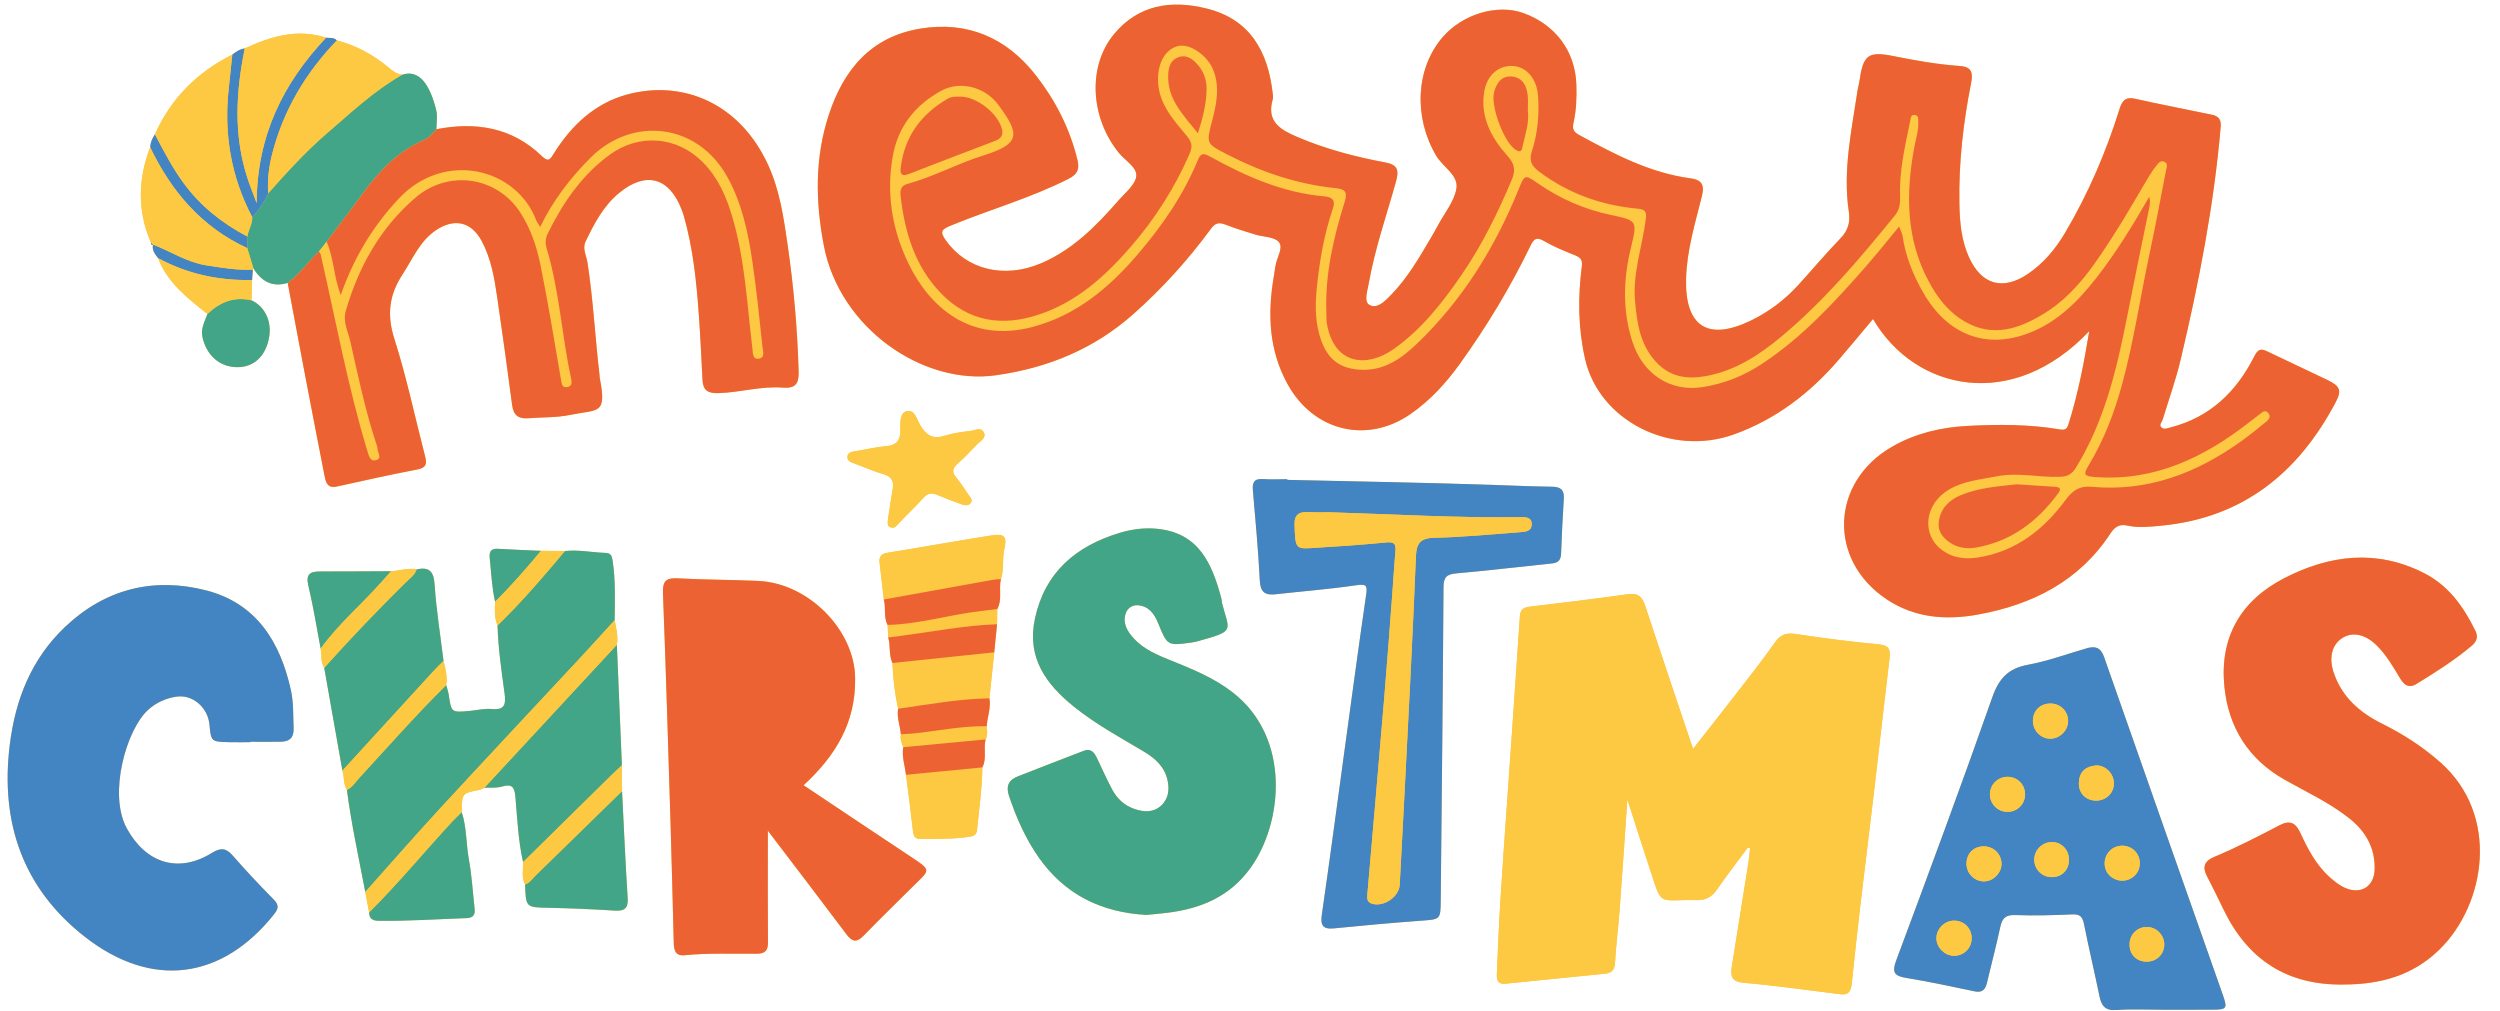 <?xml version="1.0" encoding="UTF-8"?><svg xmlns="http://www.w3.org/2000/svg" xmlns:xlink="http://www.w3.org/1999/xlink" height="198.2" preserveAspectRatio="xMidYMid meet" version="1.0" viewBox="-1.5 -0.9 490.1 198.2" width="490.1" zoomAndPan="magnify"><g id="change1_1"><path d="M223.245,178.463c-8.89-0.491-16.013-4.022-21.099-11.248 c-2.598-3.69-4.393-7.794-5.838-12.068c-0.634-1.876-0.115-3.113,1.637-3.809 c4.313-1.713,8.65-3.363,12.978-5.037c1.484-0.574,2.121,0.351,2.661,1.489 c0.957,2.02,1.876,4.061,2.921,6.034c0.959,1.812,2.38,3.172,4.379,3.86 c1.829,0.629,3.652,0.747,5.17-0.584c1.515-1.328,1.743-3.189,1.326-5.063 c-0.583-2.621-2.407-4.275-4.627-5.591c-4.644-2.753-9.394-5.348-13.629-8.733 c-5.56-4.445-9.381-9.698-7.731-17.353c1.963-9.106,8.053-14.206,16.587-16.792 c2.289-0.694,4.683-1.031,7.126-0.825c8.462,0.712,11.018,6.905,12.86,13.776 c0.064,0.238,0.021,0.504,0.082,0.743c1.442,5.599,2.748,5.483-4.652,7.523 c-0.398,0.11-0.804,0.204-1.212,0.261c-4.795,0.672-4.832,0.684-6.621-3.728 c-0.772-1.904-1.867-3.409-4.03-3.566c-1.013-0.074-2,0.555-2.34,1.576 c-0.661,1.987,0.329,3.578,1.601,4.957c1.969,2.135,4.592,3.222,7.223,4.28 c4.23,1.702,8.423,3.399,12.111,6.247c11.526,8.901,9.866,25.652,3.516,34.451 c-4.082,5.657-9.757,7.978-16.339,8.786C225.904,178.219,224.495,178.336,223.245,178.463z M84.738,157.624c9.194-9.971,18.483-19.855,27.721-29.785c2.201-2.366,4.36-4.77,6.538-7.156 c0.037-3.889,0.187-7.779-0.394-11.654c-0.143-0.955-0.325-1.501-1.44-1.54 c-2.642-0.092-5.262-0.665-7.925-0.363c-4.208,5.035-8.48,10.011-13.199,14.584 c0.123,4.468,0.772,8.882,1.372,13.299c0.272,2,0.15,3.355-2.489,3.087 c-1.451-0.147-2.955,0.252-4.436,0.382c-3.512,0.308-3.501,0.3-4.016-3.164 c-0.097-0.651-0.326-1.282-0.494-1.923c-5.901,5.837-11.384,12.065-17.005,18.163 c-0.777,0.843-1.378,1.876-2.466,2.401c0.881,6.731,2.34,13.358,3.603,20.021 C74.98,168.52,79.781,163,84.738,157.624z M84.02,20.72c-1.184-4.802-3.211-8.111-6.668-6.972 c-5.519,3.134-10.1,7.47-14.863,11.575c-4.142,3.57-7.804,7.606-11.421,11.687 c-0.821,1.698-1.79,3.296-3.131,4.644c0.086,1.37-0.775,2.504-0.947,3.809 c-0.006,0.759-0.013,1.518-0.019,2.277c0.401,1.321,0.802,2.641,1.201,3.962 c1.564,2.546,3.686,3.783,6.727,2.861c2.393-1.691,3.989-4.177,6.115-6.133 c0.508-0.651,1.016-1.301,1.525-1.952c2.349-3.123,4.741-6.213,7.036-9.374 c3.224-4.441,6.903-8.331,12.056-10.559c1.027-0.444,1.708-1.301,2.422-2.111 C84.057,23.191,84.308,21.889,84.02,20.72z M118.249,151.176c0.708-0.696,1.443-1.364,2.166-2.044 c-0.327-7.879-0.655-15.758-0.982-23.638c-8.66,9.347-17.321,18.694-25.982,28.04 c1.148-0.063,2.358,0.081,3.433-0.233c2.052-0.6,2.496,0.14,2.666,2.099 c0.368,4.247,0.545,8.528,1.497,12.71C106.781,162.465,112.512,156.818,118.249,151.176z M77.97,113.331 c-5.464,5.409-10.783,10.955-15.91,16.685c1.188,6.722,2.376,13.444,3.564,20.166 c5.973-6.531,11.944-13.064,17.922-19.589c0.61-0.666,1.267-1.288,1.902-1.93 c-0.611-5.004-1.416-9.995-1.753-15.017c-0.175-2.608-1.101-3.429-3.507-2.937 C79.795,111.875,78.78,112.529,77.97,113.331z M103.496,170.738c-0.644,0.626-1.13,1.454-2.057,1.753 c0.158,4.541,0.16,4.477,4.614,4.574c4.321,0.094,8.643,0.271,12.956,0.549 c1.966,0.127,2.667-0.471,2.537-2.508c-0.445-6.968-0.746-13.945-1.102-20.918 C114.797,159.707,109.156,165.232,103.496,170.738z M72.773,179.616 c5.737,0.068,11.455-0.326,17.181-0.527c1.374-0.048,1.72-0.694,1.585-1.891 c-0.362-3.206-0.541-6.445-1.119-9.611c-0.562-3.083-0.414-6.266-1.402-9.276 c-0.645,0.638-1.316,1.25-1.93,1.915c-5.436,5.889-10.533,12.087-16.226,17.742 C70.889,179.228,71.537,179.601,72.773,179.616z M39.172,60.649c-0.528,1.466-1.357,2.829-0.984,4.533 c0.756,3.454,3.192,5.726,6.479,5.891c3.063,0.154,5.337-1.554,6.292-4.612 c1.275-4.085-0.552-7.321-3.166-8.49C44.396,57.18,41.602,58.33,39.172,60.649z M73.372,113.106 c0.6-0.678,1.204-1.352,1.807-2.028c-4.635,0.02-9.27,0.055-13.905,0.053 c-1.937-0.001-2.884,0.467-2.323,2.791c0.982,4.072,1.623,8.225,2.407,12.344 C64.849,121.412,69.437,117.558,73.372,113.106z M96.139,106.687c-1.369-0.085-1.768,0.54-1.635,1.784 c0.307,2.874,0.406,5.773,1.061,8.604c3.18-3.169,6.128-6.547,8.999-9.994 C101.756,106.955,98.945,106.861,96.139,106.687z M47.599,144.601c-1.414,0-2.829,0.03-4.243-0.006 c-3.472-0.088-3.471-0.1-3.801-3.497c-0.32-3.306-3.29-5.896-6.459-5.428 c-2.064,0.305-3.971,1.149-5.563,2.592c-4.245,3.848-7.868,16.467-4.18,23.22 c3.723,6.819,10.067,8.909,16.658,4.84c1.815-1.121,2.826-0.974,4.16,0.553 c2.572,2.944,5.252,5.8,8.002,8.579c1.093,1.104,0.893,1.826,0.03,2.91 c-10.126,12.711-23.881,14.731-37.131,4.338c-12.125-9.511-16.527-22.379-14.659-37.562 c1.098-8.932,4.25-16.893,10.863-23.159c7.86-7.448,17.361-9.789,27.664-7.135 c9.831,2.533,14.511,10.105,16.593,19.568c0.541,2.461,0.427,4.949,0.526,7.436 c0.074,1.85-0.769,2.621-2.466,2.654c-1.997,0.04-3.995,0.009-5.993,0.009 C47.599,144.542,47.599,144.572,47.599,144.601z M432.128,197.039c2.951-0.018,3.091-0.192,2.105-2.996 c-7.751-22.047-15.535-44.082-23.248-66.143c-0.659-1.885-1.739-2.194-3.415-1.708 c-3.825,1.109-7.599,2.5-11.497,3.224c-3.843,0.713-5.687,2.637-6.99,6.344 c-6.076,17.29-12.459,34.474-18.86,51.648c-0.88,2.362-0.317,3.025,1.981,3.403 c4.491,0.739,8.948,1.698,13.405,2.633c1.536,0.322,2.112-0.389,2.425-1.724 c0.849-3.624,1.818-7.222,2.592-10.861c0.365-1.718,1.019-2.444,2.936-2.37 c3.74,0.144,7.496,0.03,11.239-0.133c1.54-0.067,1.978,0.557,2.253,1.933 c0.942,4.716,2.058,9.398,3.024,14.11c0.387,1.884,1.123,2.861,3.31,2.704 c3.067-0.22,6.161-0.056,9.243-0.057C425.797,197.044,428.963,197.058,432.128,197.039z M406.038,152.679c0.019-2.074,1.15-3.266,3.165-3.498c1.855-0.214,3.587,1.395,3.702,3.285 c0.117,1.925-1.381,3.527-3.352,3.584C407.53,156.11,406.02,154.694,406.038,152.679z M400.424,143.916c-1.863-0.006-3.406-1.607-3.391-3.519c0.015-1.991,1.458-3.396,3.465-3.374 c1.962,0.021,3.438,1.504,3.435,3.45C403.929,142.31,402.286,143.922,400.424,143.916z M414.123,171.718c-1.851-0.221-3.165-1.801-3.017-3.627c0.158-1.948,1.811-3.355,3.738-3.183 c1.946,0.173,3.312,1.823,3.126,3.776C417.79,170.581,416.056,171.949,414.123,171.718z M391.956,158.256c-1.824-0.048-3.311-1.535-3.354-3.355c-0.045-1.915,1.521-3.514,3.442-3.514 c1.962-0,3.471,1.521,3.452,3.478C395.477,156.798,393.902,158.307,391.956,158.256z M381.516,186.469c-1.77-0.031-3.343-1.575-3.4-3.337c-0.06-1.868,1.551-3.535,3.429-3.551 c1.97-0.016,3.482,1.487,3.477,3.456C385.018,184.995,383.477,186.503,381.516,186.469z M387.608,171.882c-1.898,0.092-3.533-1.426-3.594-3.337c-0.064-2.026,1.319-3.491,3.33-3.524 c1.944-0.032,3.501,1.468,3.53,3.401C390.9,170.164,389.359,171.797,387.608,171.882z M400.565,171.046 c-1.923-0.081-3.373-1.701-3.26-3.639c0.105-1.791,1.671-3.251,3.466-3.232 c1.923,0.021,3.379,1.581,3.33,3.569C404.051,169.772,402.593,171.132,400.565,171.046z M422.778,184.1c0.095,1.944-1.416,3.51-3.396,3.521c-1.957,0.011-3.33-1.286-3.403-3.213 c-0.075-1.984,1.385-3.546,3.346-3.58C421.128,180.796,422.689,182.276,422.778,184.1z M250.853,93.04c-1.583,0-3.173,0.092-4.747-0.024c-1.769-0.13-2.126,0.681-1.989,2.251 c0.512,5.876,1.052,11.753,1.353,17.642c0.116,2.266,1.014,2.928,3.09,2.693 c5.279-0.596,10.585-0.996,15.836-1.776c2.043-0.303,2.18,0.097,1.913,1.933 c-1.497,10.261-2.869,20.541-4.279,30.815c-1.456,10.606-2.862,21.219-4.395,31.815 c-0.306,2.117,0.189,2.926,2.399,2.707c5.699-0.566,11.404-1.089,17.116-1.508 c3.692-0.271,3.752-0.205,3.788-3.883c0.204-20.491,0.424-40.981,0.544-61.472 c0.011-1.943,0.582-2.557,2.484-2.724c6.279-0.553,12.539-1.317,18.811-1.954 c1.259-0.128,1.712-0.751,1.76-1.94c0.143-3.572,0.291-7.146,0.531-10.713 c0.117-1.746-0.575-2.363-2.292-2.386c-3.659-0.049-7.319-0.206-10.976-0.332 c-13.645-0.47-27.298-0.693-40.947-1.008C250.851,93.13,250.852,93.085,250.853,93.04z M296.637,100.478c1.065-0.016,2.17,0.065,2.141,1.432c-0.028,1.312-1.193,1.442-2.203,1.514 c-5.637,0.407-11.272,0.983-16.916,1.097c-2.668,0.054-3.472,1.12-3.57,3.471 c-0.33,7.893-0.684,15.786-1.078,23.676c-0.679,13.62-1.38,27.239-2.108,40.857 c-0.13,2.424-3.157,4.435-5.433,3.738c-0.931-0.285-0.989-0.962-0.918-1.776 c1.125-12.991,2.256-25.981,3.345-38.975c0.562-6.706,1.049-13.418,1.56-20.128 c0.208-2.735,0.353-5.475,0.597-8.206c0.121-1.358-0.143-1.897-1.729-1.743 c-4.961,0.482-9.938,0.821-14.915,1.119c-2.899,0.173-3.017-0.107-3.122-4.691 c-0.053-2.327,1.411-2.466,3.166-2.357c1.161,0.072,2.331,0.014,3.497,0.014 C271.513,99.889,284.063,100.667,296.637,100.478z M44.04,9.81c-0.233,2.218-0.458,4.436-0.702,6.652 c-0.971,8.855,0.442,17.274,4.599,25.192c1.341-1.348,2.31-2.946,3.131-4.644 c-0.15-2.579,0.118-5.087,0.761-7.616c2.196-8.638,6.572-15.997,12.711-22.374 c-0.588-0.642-1.391-0.433-2.118-0.533C54.037,15.388,48.863,25.676,48.819,38.931 c-0.771-2.079-1.323-3.434-1.779-4.82c-2.781-8.447-2.305-16.969-0.552-25.517 C45.531,8.716,44.773,9.238,44.04,9.81z M46.991,45.463c-4.914-2.566-9.133-5.91-12.461-10.426 c-2.228-3.023-3.918-6.315-5.661-9.599c-0.522,0.767-0.88,1.595-0.932,2.535 c4.172,8.682,10.112,15.661,19.036,19.767C46.979,46.981,46.985,46.222,46.991,45.463z M48.063,51.951 c-3.063,0.168-6.057-0.363-9.067-0.825c-3.817-0.586-6.995-2.735-10.5-4.079 c-0.242,1.102,0.391,1.877,0.996,2.663c5.752,3.115,11.923,4.426,18.431,4.282 C47.97,53.312,48.016,52.631,48.063,51.951z M28.528,47.074c-0.155-0.158-0.309-0.316-0.464-0.473 C28.117,46.858,28.065,47.219,28.528,47.074z M341.127,165.274c-2.015,2.724-4.094,5.404-6.017,8.192 c-1.001,1.451-2.201,2.132-3.952,2.092c-7.892-0.181-6.664,1.635-9.398-6.64 c-1.371-4.15-2.686-8.319-4.23-13.11c-0.534,7.654-0.999,14.677-1.523,21.696 c-0.259,3.474-0.707,6.935-0.907,10.412c-0.081,1.413-0.747,1.938-1.957,2.062 c-6.518,0.668-13.037,1.319-19.556,1.971c-1.399,0.14-1.707-0.693-1.651-1.862 c0.228-4.734,0.394-9.471,0.685-14.201c0.422-6.879,0.927-13.752,1.404-20.628 c0.817-11.763,1.664-23.525,2.43-35.291c0.093-1.426,0.707-1.79,1.985-1.941 c6.422-0.757,12.842-1.538,19.245-2.441c2.033-0.287,2.79,0.606,3.362,2.349 c2.922,8.899,5.928,17.769,8.906,26.649c0.098,0.294,0.209,0.583,0.47,1.308 c2.686-3.424,5.187-6.575,7.645-9.759c2.845-3.686,5.756-7.327,8.429-11.136 c1.215-1.732,2.454-1.864,4.378-1.561c5.321,0.838,10.678,1.474,16.04,1.999 c2.047,0.2,2.197,1.156,1.995,2.826c-1.005,8.31-1.915,16.631-2.893,24.944 c-0.93,7.901-1.921,15.794-2.85,23.695c-0.581,4.942-1.118,9.89-1.629,14.841 c-0.144,1.396-0.444,2.491-2.2,2.275c-6.336-0.78-12.66-1.698-19.016-2.254 c-2.531-0.222-2.578-1.504-2.296-3.29c1.072-6.798,2.177-13.591,3.257-20.387 c0.142-0.895,0.207-1.802,0.307-2.703C341.437,165.346,341.282,165.31,341.127,165.274z M43.338,16.462 c0.243-2.216,0.468-4.434,0.702-6.652c-6.871,3.447-12.017,8.571-15.171,15.627 c1.743,3.284,3.433,6.576,5.661,9.599c3.329,4.516,7.547,7.86,12.461,10.426 c0.172-1.305,1.032-2.439,0.947-3.809C43.78,33.736,42.367,25.318,43.338,16.462z M74.57,12.251 c-2.973-2.444-6.284-4.259-10.03-5.233c-6.139,6.378-10.515,13.736-12.711,22.374 c-0.643,2.529-0.91,5.037-0.761,7.616c3.617-4.081,7.279-8.117,11.421-11.687 c4.763-4.105,9.344-8.442,14.863-11.575C76.21,13.646,75.409,12.941,74.57,12.251z M173.033,102.449 c0.764,0.33,1.137-0.173,1.628-0.71c1.571-1.718,3.316-3.279,4.853-5.025 c0.877-0.997,1.694-1.04,2.798-0.565c1.445,0.622,2.928,1.155,4.401,1.709 c0.713,0.268,1.554,0.538,2.082-0.139c0.502-0.643-0.177-1.235-0.532-1.765 c-0.74-1.103-1.46-2.23-2.307-3.249c-0.871-1.047-0.751-1.792,0.253-2.68 c1.369-1.212,2.635-2.543,3.898-3.868c0.602-0.631,1.747-1.18,1.301-2.201 c-0.554-1.266-1.799-0.458-2.685-0.366c-1.722,0.179-3.466,0.45-5.115,0.961 c-2.324,0.721-3.586-0.205-4.731-2.142c-0.646-1.092-1.09-3.225-2.759-2.655 c-1.311,0.448-1.088,2.413-1.104,3.794c-0.022,1.905-0.809,2.861-2.804,3.023 c-1.972,0.16-3.915,0.654-5.876,0.967c-0.756,0.121-1.636,0.169-1.702,1.101 c-0.066,0.924,0.838,1.115,1.528,1.377c1.859,0.705,3.692,1.499,5.592,2.065 c1.613,0.48,2.019,1.418,1.743,2.95c-0.353,1.956-0.612,3.928-0.946,6.114 C172.569,101.477,172.332,102.146,173.033,102.449z M118.998,120.683 c-2.178,2.386-4.337,4.791-6.538,7.156c-9.239,9.93-18.528,19.813-27.721,29.785 c-4.957,5.377-9.759,10.897-14.63,16.352c0.251,1.331,0.503,2.662,0.754,3.992 c5.693-5.654,10.79-11.853,16.226-17.742c0.614-0.665,1.286-1.278,1.93-1.915 c0.034-3.711,0.035-3.705,3.527-4.379c0.316-0.061,0.605-0.262,0.906-0.397 c8.661-9.347,17.321-18.693,25.982-28.04C119.723,123.851,119.291,122.274,118.998,120.683z M47.04,34.111c0.456,1.386,1.008,2.741,1.779,4.82c0.044-13.255,5.218-23.543,13.603-32.445 c-5.646-1.838-10.84-0.237-15.935,2.108C44.736,17.142,44.259,25.665,47.04,34.111z M27.937,27.973 c-2.383,6.225-2.529,12.436,0.127,18.627c0.155,0.158,0.309,0.316,0.464,0.473 c0,0-0.032-0.027-0.032-0.027c3.504,1.344,6.683,3.494,10.5,4.079 c3.011,0.462,6.004,0.993,9.067,0.825c0.074-0.067,0.11-0.15,0.11-0.249 c-0.399-1.321-0.8-2.641-1.201-3.962C38.049,43.635,32.109,36.656,27.937,27.973z M193.24,112.753 c0.485-0.087,0.984-0.091,1.477-0.133c0.664-1.914,0.219-3.942,0.675-5.912 c0.572-2.473-0.018-3.04-2.569-2.636c-6.787,1.075-13.55,2.3-20.334,3.391 c-1.3,0.209-1.695,0.8-1.548,2.008c0.291,2.383,0.548,4.77,0.819,7.155 C178.92,115.333,186.079,114.037,193.24,112.753z M176.114,150.991 c0.464,3.69,0.957,7.378,1.373,11.074c0.113,1.001,0.46,1.54,1.52,1.517 c3.238-0.071,6.481,0.052,9.702-0.475c0.916-0.15,1.25-0.529,1.338-1.429 c0.395-4.041,0.999-8.064,1.032-12.136C186.091,150.025,181.103,150.508,176.114,150.991z M173.457,129.077c0.1,3.023,0.469,6.012,1.109,8.968c5.946-0.851,11.866-1.929,17.896-2.047 c0.317-3.007,0.634-6.013,0.951-9.019C186.761,127.678,180.109,128.378,173.457,129.077z M66.505,153.955c1.089-0.526,1.689-1.558,2.466-2.401c5.621-6.098,11.104-12.327,17.005-18.162 c0.249-1.623-0.136-3.175-0.53-4.727c-0.635,0.642-1.292,1.264-1.902,1.93 c-5.979,6.526-11.949,13.059-17.922,19.589C66.034,151.413,65.781,152.798,66.505,153.955z M120.415,149.132c-0.723,0.68-1.458,1.348-2.166,2.044c-5.737,5.642-11.469,11.289-17.202,16.935 c0.055,1.467-0.364,2.976,0.392,4.38c0.927-0.299,1.413-1.127,2.057-1.753 c5.66-5.506,11.301-11.031,16.948-16.55C120.434,152.503,120.425,150.818,120.415,149.132z M47.923,53.992c-6.508,0.144-12.679-1.167-18.431-4.282c1.862,4.853,5.803,7.869,9.68,10.94 c2.43-2.32,5.223-3.47,8.62-2.678C47.836,56.645,47.88,55.319,47.923,53.992z M62.06,130.016 c5.127-5.73,10.446-11.276,15.91-16.685c0.81-0.802,1.825-1.456,2.217-2.621 c-1.703-0.326-3.335,0.29-5.008,0.368c-0.603,0.676-1.207,1.35-1.807,2.028 c-3.934,4.451-8.522,8.306-12.015,13.16C61.62,127.51,61.309,128.863,62.06,130.016z M104.565,107.081 c-2.871,3.447-5.82,6.824-8.999,9.994c-0.094,1.571-0.162,3.14,0.475,4.635 c4.72-4.572,8.991-9.549,13.199-14.584C107.682,107.111,106.124,107.096,104.565,107.081z M194.003,118.496c-1.062,0.129-2.123,0.262-3.186,0.385c-6.133,0.708-12.093,2.58-18.31,2.727 c0.04,0.823,0.08,1.646,0.119,2.47c0.817-0.107,1.633-0.215,2.45-0.321 c6.289-0.817,12.528-2.052,18.889-2.281C193.977,120.482,193.99,119.489,194.003,118.496z M191.934,141.481c-5.675-0.159-11.194,1.359-16.834,1.574c-0.18,0.904,0.164,1.711,0.467,2.526 c5.383-0.507,10.766-1.015,16.15-1.522C192.148,143.23,192.033,142.355,191.934,141.481z M419.8,40.011c-1.454,7.055-2.908,14.109-4.299,21.176c-2.027,10.296-4.428,20.448-10.009,29.551 c-0.799,1.304-1.604,1.777-3.131,1.836c-4.137,0.16-8.233-0.917-12.407-0.096 c-3.175,0.625-6.421,0.89-9.292,2.547c-4.895,2.825-5.608,8.9-1.35,11.985 c2.035,1.474,4.425,1.772,6.907,1.385c7.452-1.161,12.9-5.443,17.228-11.293 c1.36-1.838,2.706-2.789,5.088-2.571c10.987,1.01,20.601-2.658,29.375-8.964 c1.684-1.211,3.316-2.501,4.902-3.837c0.461-0.389,0.981-1.028,0.296-1.718 c-0.579-0.583-1.041-0.165-1.513,0.208c-0.716,0.567-1.45,1.111-2.171,1.673 c-8.899,6.933-18.576,11.597-30.271,10.723c-1.976-0.148-2.319-0.447-1.25-2.203 c3.09-5.074,5.164-10.577,6.707-16.309c2.284-8.487,3.533-17.186,5.392-25.76 c1.139-5.254,2.072-10.553,3.123-15.826c0.132-0.662,0.473-1.374-0.365-1.722 c-0.789-0.327-1.212,0.396-1.606,0.888c-0.569,0.711-1.07,1.485-1.54,2.267 c-2.142,3.561-4.168,7.196-6.413,10.689c-3.869,6.019-7.728,12.128-14.033,15.959 c-4.83,2.936-9.931,4.73-15.452,1.555c-3.293-1.894-5.471-4.776-7.206-8.065 c-4.364-8.271-4.389-17.001-2.772-25.909c0.31-1.708,0.874-3.376,0.815-5.143 c-0.019-0.565,0.138-1.293-0.661-1.396c-0.833-0.107-0.803,0.632-0.917,1.191 c-1.001,4.871-2.165,9.719-1.979,14.749c0.05,1.354-0.09,2.615-1.012,3.75 c-6.824,8.395-13.791,16.652-22.124,23.632c-4.443,3.722-9.211,6.858-15.051,7.881 c-3.699,0.648-7.03,0.141-9.765-2.908c-3.055-3.406-3.621-7.535-4.006-11.769 c-0.498-5.472,1.389-10.655,2.09-15.981c0.205-1.557-0.014-2.031-1.61-2.179 c-7.086-0.659-13.559-2.958-19.309-7.281c-1.52-1.142-1.978-2.169-1.393-3.981 c1.133-3.509,1.462-7.151,1.204-10.833c-0.23-3.278-2.151-5.625-4.758-5.861 c-2.827-0.256-5.241,1.669-5.791,4.992c-0.828,5.003,1.405,9.109,4.569,12.632 c1.428,1.59,1.596,2.84,0.839,4.64c-2.75,6.533-5.871,12.874-9.889,18.723 c-3.729,5.43-7.8,10.609-13.235,14.463c-5.274,3.74-11.753,3.183-13.142-5.027 c-0.11-0.651-0.061-1.329-0.088-1.994c-0.296-7.488,1.361-14.667,3.564-21.737 c0.568-1.823,0.318-2.551-1.711-2.756c-7.524-0.757-14.564-3.142-21.271-6.598 c-4.201-2.164-4.141-2.104-2.968-6.665c0.848-3.296,1.566-6.661,0.162-10.014 c-1.184-2.828-4.563-5.103-6.772-4.601c-2.49,0.566-4.052,3.182-4.015,6.665 c0.049,4.637,3.035,7.821,5.707,11.049c1.151,1.39,0.995,2.265,0.373,3.681 c-2.902,6.604-6.77,12.614-11.466,18.026c-4.989,5.75-10.596,10.816-18.065,13.269 c-7.174,2.356-13.695,1.339-19.052-4.166c-5.149-5.291-7.156-12.02-7.963-19.186 c-0.127-1.131,0.137-1.964,1.339-2.292c5.148-1.407,9.851-4.01,14.925-5.592 c7.255-2.263,7.183-4.153,2.883-9.935c-2.598-3.494-7.466-4.768-11.175-2.736 c-5.123,2.806-8.511,7.039-9.532,12.978c-1.255,7.295-0.07,14.293,3.079,20.832 c3.977,8.259,11.905,15.859,24.491,12.456c8.529-2.306,14.84-7.649,20.38-14.081 c4.838-5.618,9.052-11.703,11.899-18.62c0.56-1.362,1.098-1.376,2.393-0.661 c7.014,3.874,14.278,7.103,22.415,7.799c1.323,0.113,2.244,0.65,1.685,2.286 c-1.753,5.123-2.672,10.431-3.199,15.795c-0.342,3.48-0.314,6.98,0.942,10.346 c1.413,3.785,3.927,5.46,7.948,5.57c4.485,0.123,7.788-2.273,10.737-5.093 c8.912-8.523,15.271-18.786,19.9-30.16c1.241-3.05,1.236-3.094,3.859-1.277 c4.359,3.02,9.098,5.095,14.304,6.184c5.202,1.088,5.184,1.162,3.903,6.413 c-1.503,6.159-1.675,12.324,0.28,18.406c2.071,6.443,7.484,9.903,13.762,8.926 c4.161-0.647,8.013-2.175,11.527-4.478c8.018-5.255,14.428-12.242,20.675-19.389 c2.112-2.417,4.109-4.935,6.33-7.613c0.311,0.836,0.606,1.348,0.686,1.891 c0.575,3.923,2.032,7.519,3.971,10.941c4.755,8.389,12.339,11.321,20.831,8.035 c5.551-2.148,9.595-6.207,13.15-10.758c3.833-4.906,7.102-10.21,10.402-15.944 C420.098,38.72,419.936,39.351,419.8,40.011z M401.273,94.525c1.069,0.059,1.385,0.374,0.674,1.335 c-4.102,5.543-9.286,9.45-16.229,10.606c-1.74,0.29-3.518-0.005-5.002-1.028 c-1.338-0.922-2.359-2.186-2.15-3.963c0.3-2.554,1.877-4.238,4.124-5.209 c3.701-1.598,7.694-1.829,11.188-2.227C396.648,94.224,398.959,94.397,401.273,94.525z M194.923,24.41 c0.312,1.225-0.239,1.885-1.313,2.295c-5.655,2.161-11.316,4.308-16.955,6.511 c-1.292,0.504-1.734,0.09-1.586-1.165c0.727-6.152,3.974-10.594,9.287-13.631 c0.774-0.442,1.604-0.357,2.43-0.377C189.963,18.039,194.137,21.323,194.923,24.41z M227.509,13.874 c0.045-1.629,0.443-3.032,2.078-3.583c1.652-0.557,2.872,0.499,3.83,1.636 c1.144,1.357,1.664,2.989,1.623,4.821c-0.062,2.753-0.717,5.362-1.699,8.477 C230.395,21.56,227.379,18.56,227.509,13.874z M297,27.743c-0.145,0.655-0.239,1.393-1.265,0.796 c-2.36-1.374-5.078-8.652-4.323-11.414c0.526-1.924,1.589-3.264,3.638-3.006 c2.018,0.254,2.776,1.91,2.953,3.78c0.086,0.907,0.015,1.829,0.015,2.945 C298.337,23.103,297.516,25.402,297,27.743z M61.541,49.779 c2.874,12.602,5.218,25.33,8.973,37.723c0.273,0.902,0.534,2.07,1.613,1.832 c1.412-0.312,0.383-1.491,0.379-2.296c-0.001-0.242-0.088-0.49-0.166-0.725 c-2.207-6.619-3.619-13.446-5.146-20.234c-0.441-1.958-1.528-3.91-0.9-6.055 c2.534-8.644,6.74-16.245,13.675-22.189c6.456-5.533,16.003-4.165,20.59,3.016 c1.999,3.129,3.176,6.634,3.899,10.201c1.512,7.459,2.717,14.981,4.023,22.482 c0.135,0.776,0.165,1.626,1.228,1.452c1.068-0.176,0.882-1.104,0.729-1.805 c-1.829-8.408-2.253-17.08-4.767-25.36c-0.296-0.976-0.276-1.948,0.198-2.912 c2.97-6.042,6.724-11.536,12.214-15.508c5.75-4.16,13.14-3.587,18.168,1.473 c3,3.018,4.587,6.656,5.766,10.596c2.536,8.48,2.928,17.288,3.991,25.993 c0.111,0.908-0.005,2.156,1.281,1.948c1.255-0.203,0.772-1.523,0.686-2.323 c-0.6-5.594-1.166-11.198-1.984-16.762c-0.834-5.669-2.026-11.291-4.815-16.385 c-5.973-10.912-18.837-11.999-26.883-3.942c-3.957,3.962-7.339,8.323-9.895,13.589 c-0.374-0.619-0.639-0.939-0.778-1.307c-3.867-10.229-18-13.795-26.955-4.233 c-5.105,5.452-8.808,11.6-11.37,18.896c-1.374-3.606-1.346-7.231-2.755-10.464 c-0.509,0.651-1.017,1.302-1.525,1.952C61.434,48.786,61.429,49.29,61.541,49.779z M412.905,152.467 c-0.115-1.89-1.847-3.499-3.702-3.285c-2.015,0.232-3.146,1.424-3.165,3.498 c-0.019,2.015,1.492,3.431,3.515,3.372C411.524,155.994,413.022,154.392,412.905,152.467z M400.497,137.022 c-2.007-0.022-3.45,1.383-3.465,3.374c-0.015,1.913,1.528,3.513,3.391,3.519 c1.862,0.006,3.505-1.606,3.508-3.443C403.936,138.527,402.459,137.044,400.497,137.022z M414.844,164.908 c-1.927-0.172-3.579,1.235-3.738,3.183c-0.148,1.826,1.165,3.406,3.017,3.627 c1.933,0.231,3.667-1.137,3.847-3.034C418.156,166.732,416.79,165.082,414.844,164.908z M392.044,151.387c-1.921,0-3.487,1.599-3.442,3.514c0.043,1.82,1.53,3.307,3.354,3.355 c1.946,0.051,3.521-1.457,3.54-3.391C395.515,152.907,394.006,151.387,392.044,151.387z M381.545,179.581c-1.879,0.015-3.489,1.683-3.429,3.551c0.057,1.763,1.629,3.307,3.4,3.337 c1.961,0.034,3.502-1.474,3.507-3.432C385.027,181.067,383.515,179.565,381.545,179.581z M387.344,165.021c-2.011,0.033-3.395,1.497-3.33,3.524c0.061,1.911,1.696,3.429,3.594,3.337 c1.751-0.085,3.293-1.718,3.266-3.46C390.845,166.489,389.288,164.989,387.344,165.021z M400.771,164.175c-1.795-0.019-3.361,1.441-3.466,3.232c-0.113,1.939,1.337,3.558,3.26,3.639 c2.029,0.086,3.486-1.275,3.536-3.302C404.149,165.757,402.694,164.196,400.771,164.175z M415.98,184.408c0.073,1.928,1.445,3.224,3.403,3.213c1.98-0.011,3.491-1.577,3.396-3.521 c-0.089-1.824-1.65-3.304-3.452-3.272C417.365,180.862,415.905,182.424,415.98,184.408z M255.454,99.508c-1.756-0.11-3.219,0.03-3.166,2.357c0.105,4.584,0.222,4.864,3.122,4.691 c4.977-0.297,9.954-0.636,14.915-1.119c1.586-0.154,1.85,0.385,1.729,1.743 c-0.244,2.731-0.389,5.471-0.597,8.206c-0.511,6.71-0.998,13.422-1.56,20.128 c-1.089,12.994-2.22,25.984-3.345,38.975c-0.07,0.814-0.012,1.491,0.918,1.776 c2.276,0.697,5.303-1.315,5.433-3.738c0.728-13.618,1.429-27.237,2.108-40.857 c0.393-7.89,0.748-15.783,1.078-23.676c0.098-2.351,0.902-3.417,3.57-3.471 c5.644-0.114,11.279-0.69,16.916-1.097c1.01-0.073,2.175-0.202,2.203-1.514 c0.029-1.367-1.077-1.448-2.141-1.432c-12.574,0.189-25.124-0.589-37.686-0.956 C257.785,99.521,256.616,99.58,255.454,99.508z M408.079,64.003 c-14.937,15.836-34.068,11.834-42.393-2.365c-2.261,2.689-4.479,5.381-6.756,8.023 c-5.633,6.536-12.319,11.651-20.486,14.588c-12.367,4.447-26.429-2.632-29.202-14.771 c-1.359-5.949-1.429-12.039-0.645-18.096c0.162-1.251-0.167-1.765-1.262-2.21 c-2.072-0.842-4.174-1.677-6.097-2.799c-1.483-0.865-2.017-0.518-2.706,0.905 c-3.915,8.089-8.541,15.763-13.784,23.062c-2.737,3.81-5.873,7.26-9.748,9.936 c-8.554,5.907-18.954,3.343-24.035-5.794c-3.705-6.663-3.988-13.739-2.77-21.031 c0.123-0.735,0.244-1.47,0.348-2.208c0.227-1.615,1.616-3.55,0.67-4.694 c-0.86-1.041-3.026-0.977-4.598-1.462c-1.974-0.609-3.958-1.203-5.879-1.956 c-1.263-0.495-1.991-0.349-2.853,0.826c-4.443,6.054-9.464,11.595-15.079,16.603 c-7.742,6.905-16.793,10.65-27.034,12.1c-14.379,2.036-30.659-9.258-33.758-25.4 c-1.654-8.615-1.8-17.116,0.944-25.568c2.912-8.97,8.326-15.401,17.976-16.984 c9.236-1.514,16.878,1.786,22.622,9.141c3.859,4.94,6.673,10.444,8.17,16.602 c0.471,1.935-0.092,2.864-1.795,3.727c-7.417,3.757-15.424,6.008-23.079,9.157 c-1.816,0.747-2.119,1.198-0.958,2.849c4.039,5.744,11.433,7.641,18.723,4.523 c6.208-2.656,10.824-7.342,15.163-12.322c1.309-1.502,3.274-3.035,3.478-4.73 c0.208-1.732-2.17-3.056-3.4-4.57c-5.618-6.916-6.186-16.975-0.97-23.28 c4.771-5.768,11.145-6.751,18.096-5.05c8.481,2.076,12.096,8.287,13.037,16.792 c0.036,0.329,0.083,0.689-0.007,0.996c-1.301,4.444,1.536,6.017,4.925,7.455 c5.528,2.347,11.279,3.863,17.15,4.947c2.373,0.439,2.704,1.497,2.098,3.677 c-1.859,6.684-4.166,13.251-5.372,20.111c-0.255,1.447-0.987,3.505,0.158,4.146 c1.55,0.867,3.091-0.801,4.217-1.952c3.222-3.292,5.51-7.274,7.835-11.213 c0.465-0.787,0.916-1.583,1.346-2.39c1.287-2.415,3.236-4.727,3.652-7.286 c0.426-2.616-2.658-4.195-3.963-6.402c-4.474-7.564-4.04-17.137,1.291-23.285 c3.908-4.507,10.709-6.524,15.798-4.686c6.347,2.291,10.196,7.549,10.385,14.103 c0.072,2.504-0.013,5.004-0.569,7.435c-0.282,1.234,0.084,1.793,1.093,2.345 c6.929,3.784,13.892,7.45,21.885,8.521c1.918,0.257,2.798,1.054,2.216,3.4 c-1.331,5.365-2.985,10.698-3.121,16.297c-0.229,9.379,4.301,12.269,12.745,8.16 c3.557-1.731,6.649-4.085,9.305-7.003c2.746-3.017,5.373-6.148,8.208-9.078 c1.478-1.527,1.968-3.16,1.663-5.164c-1.236-8.127,0.538-16.04,1.723-23.995 c0.073-0.49,0.239-0.967,0.309-1.457c0.779-5.438,1.656-6.159,6.966-5.082 c4.23,0.858,8.473,1.588,12.772,1.893c2.369,0.168,2.568,1.412,2.187,3.333 c-1.557,7.835-2.451,15.751-2.296,23.741c0.069,3.548,0.378,7.126,1.895,10.451 c2.452,5.375,6.647,6.542,11.535,3.236c3.107-2.102,5.443-4.93,7.31-8.092 c4.524-7.664,8.028-15.799,10.674-24.297c0.485-1.557,1.173-2.379,3.053-1.951 c5.002,1.137,10.048,2.074,15.067,3.137c1.156,0.245,1.819,0.85,1.696,2.286 c-1.322,15.473-4.29,30.663-7.862,45.742c-0.932,3.935-2.317,7.763-3.487,11.642 c-0.16,0.53-0.781,1.099-0.312,1.595c0.502,0.53,1.254,0.173,1.879,0.013 c7.697-1.971,12.866-6.998,16.342-13.876c0.741-1.467,1.286-1.632,2.601-0.993 c3.873,1.88,7.791,3.667,11.667,5.541c2.588,1.251,2.961,2.035,1.685,4.448 c-7.299,13.804-18.143,22.621-34.159,24.156c-2.25,0.216-4.461,0.467-6.693-0.026 c-1.467-0.324-2.406,0.218-3.259,1.52c-6.133,9.367-15.251,13.964-25.943,15.922 c-6.327,1.159-12.457,0.676-17.953-2.987c-11.582-7.719-11-22.98,1.094-29.922 c4.556-2.615,9.572-3.783,14.733-4.059c6.062-0.324,12.152-0.33,18.171,0.69 c1.175,0.199,1.411-0.246,1.699-1.166C405.864,76.336,407.026,70.417,408.079,64.003z M419.84,37.676 c0.257,1.044,0.096,1.675-0.04,2.334c-1.454,7.055-2.908,14.109-4.299,21.176 c-2.027,10.296-4.428,20.448-10.009,29.551c-0.799,1.304-1.604,1.777-3.131,1.836 c-4.137,0.16-8.233-0.917-12.407-0.096c-3.175,0.625-6.421,0.89-9.292,2.547 c-4.895,2.825-5.608,8.9-1.35,11.985c2.035,1.474,4.425,1.772,6.907,1.385 c7.452-1.161,12.9-5.443,17.228-11.293c1.36-1.838,2.706-2.789,5.088-2.571 c10.987,1.01,20.601-2.658,29.375-8.964c1.684-1.211,3.316-2.501,4.902-3.837 c0.461-0.389,0.981-1.028,0.296-1.718c-0.579-0.583-1.041-0.165-1.513,0.208 c-0.716,0.567-1.45,1.111-2.171,1.673c-8.899,6.933-18.576,11.597-30.271,10.723 c-1.976-0.148-2.319-0.447-1.25-2.203c3.09-5.074,5.164-10.577,6.707-16.309 c2.284-8.487,3.533-17.186,5.392-25.76c1.139-5.254,2.072-10.553,3.123-15.826 c0.132-0.662,0.473-1.374-0.365-1.722c-0.789-0.327-1.212,0.396-1.606,0.888 c-0.569,0.711-1.07,1.485-1.54,2.267c-2.142,3.561-4.168,7.196-6.413,10.689 c-3.869,6.019-7.728,12.128-14.033,15.959c-4.83,2.936-9.931,4.73-15.452,1.555 c-3.293-1.894-5.471-4.776-7.206-8.065c-4.364-8.271-4.389-17.001-2.772-25.909 c0.31-1.708,0.874-3.376,0.815-5.143c-0.019-0.565,0.138-1.293-0.661-1.396 c-0.833-0.107-0.803,0.632-0.917,1.191c-1.001,4.871-2.165,9.719-1.979,14.749 c0.05,1.354-0.09,2.615-1.012,3.75c-6.824,8.395-13.791,16.652-22.124,23.632 c-4.443,3.722-9.211,6.858-15.051,7.881c-3.699,0.648-7.03,0.141-9.765-2.908 c-3.055-3.406-3.621-7.535-4.006-11.769c-0.498-5.472,1.389-10.655,2.09-15.981 c0.205-1.557-0.014-2.031-1.61-2.179c-7.086-0.659-13.559-2.958-19.309-7.281 c-1.52-1.142-1.978-2.169-1.393-3.981c1.133-3.509,1.462-7.151,1.204-10.833 c-0.23-3.278-2.151-5.625-4.758-5.861c-2.827-0.256-5.241,1.669-5.791,4.992 c-0.828,5.003,1.405,9.109,4.569,12.632c1.428,1.59,1.596,2.84,0.839,4.64 c-2.75,6.533-5.871,12.874-9.889,18.723c-3.729,5.43-7.8,10.609-13.235,14.463 c-5.274,3.74-11.753,3.183-13.142-5.027c-0.11-0.651-0.061-1.329-0.088-1.994 c-0.296-7.488,1.361-14.667,3.564-21.737c0.568-1.823,0.318-2.551-1.711-2.756 c-7.524-0.757-14.564-3.142-21.271-6.598c-4.201-2.164-4.141-2.104-2.968-6.665 c0.848-3.296,1.566-6.661,0.162-10.014c-1.184-2.828-4.563-5.103-6.772-4.601 c-2.49,0.566-4.052,3.182-4.015,6.665c0.049,4.637,3.035,7.821,5.707,11.049 c1.151,1.39,0.995,2.265,0.373,3.681c-2.902,6.604-6.77,12.614-11.466,18.026 c-4.989,5.75-10.596,10.816-18.065,13.269c-7.174,2.356-13.695,1.339-19.052-4.166 c-5.149-5.291-7.156-12.02-7.963-19.186c-0.127-1.131,0.137-1.964,1.339-2.292 c5.148-1.407,9.851-4.01,14.925-5.592c7.255-2.263,7.183-4.153,2.883-9.935 c-2.598-3.494-7.466-4.768-11.175-2.736c-5.123,2.806-8.511,7.039-9.532,12.978 c-1.255,7.295-0.07,14.293,3.079,20.832c3.977,8.259,11.905,15.859,24.491,12.456 c8.529-2.306,14.84-7.649,20.38-14.081c4.838-5.618,9.052-11.703,11.899-18.62 c0.56-1.362,1.098-1.376,2.393-0.661c7.014,3.874,14.278,7.103,22.415,7.799 c1.323,0.113,2.244,0.65,1.685,2.286c-1.753,5.123-2.672,10.431-3.199,15.795 c-0.342,3.48-0.314,6.98,0.942,10.346c1.413,3.785,3.927,5.46,7.948,5.57 c4.485,0.123,7.788-2.273,10.737-5.093c8.912-8.523,15.271-18.786,19.9-30.16 c1.241-3.05,1.236-3.094,3.859-1.277c4.359,3.02,9.098,5.095,14.304,6.184 c5.202,1.088,5.184,1.162,3.903,6.413c-1.503,6.159-1.675,12.324,0.28,18.406 c2.071,6.443,7.484,9.903,13.762,8.926c4.161-0.647,8.013-2.175,11.527-4.478 c8.018-5.255,14.428-12.242,20.675-19.389c2.112-2.417,4.109-4.935,6.33-7.613 c0.311,0.836,0.606,1.348,0.686,1.891c0.575,3.923,2.032,7.519,3.971,10.941 c4.755,8.389,12.339,11.321,20.831,8.035c5.551-2.148,9.595-6.207,13.15-10.758 C413.271,48.714,416.539,43.411,419.84,37.676z M81.632,26.543c-5.153,2.228-8.831,6.119-12.056,10.559 c-2.295,3.161-4.687,6.252-7.036,9.374c1.409,3.233,1.38,6.859,2.755,10.465 c2.562-7.296,6.265-13.444,11.37-18.896c8.955-9.562,23.088-5.996,26.955,4.233 c0.139,0.368,0.405,0.688,0.778,1.307c2.556-5.265,5.939-9.627,9.895-13.589 c8.046-8.056,20.91-6.97,26.883,3.942c2.788,5.094,3.981,10.716,4.815,16.385 c0.819,5.565,1.384,11.168,1.984,16.762c0.086,0.799,0.568,2.12-0.686,2.323 c-1.286,0.208-1.17-1.04-1.281-1.948c-1.063-8.705-1.455-17.512-3.991-25.993 c-1.178-3.94-2.766-7.577-5.766-10.596c-5.029-5.06-12.418-5.633-18.168-1.473 c-5.49,3.972-9.244,9.466-12.214,15.508c-0.474,0.965-0.494,1.937-0.198,2.912 c2.513,8.28,2.937,16.952,4.767,25.36c0.152,0.701,0.339,1.629-0.729,1.805 c-1.063,0.175-1.093-0.676-1.228-1.452c-1.306-7.5-2.511-15.022-4.023-22.482 c-0.723-3.567-1.9-7.072-3.899-10.201c-4.587-7.181-14.134-8.549-20.59-3.016 c-6.935,5.944-11.142,13.545-13.675,22.189c-0.629,2.145,0.459,4.096,0.9,6.055 c1.527,6.788,2.94,13.615,5.146,20.234c0.078,0.235,0.165,0.483,0.166,0.725 c0.003,0.805,1.033,1.984-0.379,2.296c-1.079,0.239-1.34-0.93-1.613-1.832 c-3.755-12.393-6.099-25.121-8.973-37.723c-0.111-0.489-0.107-0.993-0.526-1.35 c-2.126,1.957-3.722,4.442-6.115,6.133c1.043,5.539,2.074,11.081,3.131,16.617 c1.353,7.082,2.715,14.162,4.102,21.237c0.247,1.261,0.586,2.465,2.402,2.063 c5.25-1.162,10.499-2.34,15.78-3.343c1.799-0.341,1.886-1.168,1.51-2.619 c-1.992-7.676-3.614-15.467-6.022-23.008c-1.504-4.712-1.011-8.619,1.611-12.618 c1.995-3.043,3.365-6.519,6.55-8.662c3.602-2.424,6.947-1.669,8.977,2.131 c1.867,3.497,2.506,7.355,3.062,11.214c1.006,6.975,1.995,13.952,2.899,20.941 c0.26,2.009,1.263,2.734,3.174,2.578c2.73-0.223,5.527-0.101,8.185-0.656 c5.538-1.154,7.259,0.1,5.795-7.335c-0.032-0.162-0.007-0.333-0.027-0.498 c-0.86-7.328-1.239-14.707-2.355-22.012c-0.206-1.345-1.041-2.754-0.391-4.114 c1.687-3.53,3.494-7.003,6.601-9.562c5.206-4.288,9.806-3.071,12.229,3.234 c0.148,0.386,0.3,0.772,0.415,1.169c1.85,6.409,2.514,13.003,2.985,19.62 c0.301,4.229,0.492,8.467,0.712,12.702c0.105,2.02,1.122,2.584,3.107,2.526 c4.245-0.125,8.393-1.416,12.644-1.081c2.513,0.198,3.152-0.813,3.087-3.144 c-0.235-8.313-0.963-16.585-2.153-24.802c-0.768-5.306-1.526-10.646-3.789-15.624 c-5.625-12.371-16.96-16.785-27.662-13.891c-6.359,1.72-10.961,6.08-14.412,11.618 c-0.721,1.156-1.017,1.717-2.391,0.397c-5.829-5.599-12.918-6.686-20.599-5.208 C83.339,25.243,82.659,26.1,81.632,26.543z M476.706,185.268c9.126-8.901,11.908-26.403,0.181-36.73 c-3.479-3.064-7.248-5.5-11.365-7.542c-4.45-2.207-8.035-5.328-9.597-10.267 c-0.917-2.898-0.178-5.4,1.874-6.626c1.97-1.177,4.394-0.641,6.534,1.435 c1.935,1.877,3.272,4.186,4.636,6.469c0.775,1.297,1.701,2.122,3.227,1.185 c3.752-2.305,7.483-4.645,10.86-7.498c0.944-0.798,1.303-1.728,0.749-2.864 c-2.302-4.717-5.237-8.903-10.067-11.363c-9.319-4.748-18.549-3.606-27.449,0.986 c-8.514,4.392-12.686,11.583-11.719,21.246c0.802,8.02,4.733,14.267,11.837,18.268 c4.267,2.403,8.729,4.466,12.605,7.521c3.259,2.568,5.138,5.829,5.012,10.079 c-0.098,3.286-2.633,4.915-5.673,3.646c-1.166-0.487-2.129-1.266-3.073-2.099 c-2.758-2.433-4.377-5.615-5.884-8.862c-0.877-1.889-2.059-2.393-3.966-1.392 c-4.263,2.239-8.549,4.434-12.998,6.294c-1.673,0.699-2.224,1.864-1.335,3.588 c1.139,2.21,2.241,4.441,3.321,6.681c4.779,9.904,12.591,14.908,23.672,14.678 C465.106,192.075,471.461,190.384,476.706,185.268z M166.14,132.01 c-0.139-9.477-9.195-18.589-18.987-19.026c-5.237-0.234-10.487-0.215-15.721-0.5 c-2.254-0.123-3.058,0.414-2.964,2.847c0.592,15.385,1.045,30.776,1.518,46.166 c0.227,7.406,0.397,14.813,0.592,22.22c0.037,1.416,0.163,2.838,2.106,2.645 c4.739-0.471,9.488-0.261,14.232-0.297c1.638-0.012,2.152-0.686,2.136-2.273 c-0.062-6.331-0.025-12.664-0.025-18.996c0-0.777,0-1.555,0-2.85 c5.409,7.112,10.461,13.695,15.434,20.339c1.151,1.537,2.041,1.583,3.363,0.219 c3.131-3.23,6.362-6.362,9.551-9.536c3.504-3.487,3.923-3.102-0.574-6.079 c-6.919-4.581-13.81-9.204-20.772-13.849C162.358,147.223,166.268,140.718,166.14,132.01z M172.507,121.609c6.217-0.148,12.177-2.02,18.31-2.728c1.063-0.123,2.124-0.256,3.186-0.385 c1.023-1.863,0.262-3.943,0.714-5.876c-0.493,0.042-0.993,0.046-1.477,0.133 c-7.161,1.284-14.32,2.58-21.479,3.873C172.231,118.254,171.657,120.038,172.507,121.609z M193.964,121.476c-6.36,0.229-12.599,1.464-18.889,2.281c-0.817,0.106-1.633,0.214-2.45,0.321 c0.49,1.631,0.077,3.412,0.831,4.999c6.652-0.699,13.303-1.398,19.955-2.097 C193.596,125.145,193.78,123.31,193.964,121.476z M175.1,143.056 c5.64-0.216,11.158-1.734,16.834-1.575c0.107-1.835,0.866-3.606,0.528-5.483 c-6.03,0.118-11.95,1.196-17.896,2.047C174.269,139.766,174.976,141.38,175.1,143.056z M191.717,144.06c-5.383,0.507-10.766,1.014-16.15,1.522c-0.305,1.853,0.335,3.609,0.547,5.41 c4.989-0.483,9.977-0.966,14.966-1.45C191.998,147.796,191.25,145.858,191.717,144.06z M382.69,96.266c-2.247,0.97-3.824,2.655-4.124,5.209c-0.209,1.777,0.813,3.04,2.15,3.963 c1.483,1.023,3.262,1.318,5.002,1.028c6.942-1.156,12.127-5.063,16.229-10.606 c0.711-0.961,0.396-1.276-0.674-1.335c-2.313-0.128-4.624-0.301-7.395-0.486 C390.384,94.438,386.391,94.668,382.69,96.266z M184.356,18.42c-5.313,3.036-8.56,7.478-9.287,13.631 c-0.148,1.255,0.294,1.67,1.586,1.165c5.639-2.202,11.3-4.349,16.955-6.511 c1.075-0.411,1.626-1.07,1.313-2.295c-0.786-3.087-4.96-6.371-8.136-6.367 C185.96,18.062,185.13,17.977,184.356,18.42z M235.04,16.749c0.041-1.833-0.479-3.464-1.623-4.821 c-0.959-1.138-2.178-2.193-3.83-1.636c-1.635,0.551-2.033,1.954-2.078,3.583 c-0.13,4.686,2.886,7.685,5.832,11.351C234.324,22.111,234.978,19.502,235.04,16.749z M298.002,17.899 c-0.177-1.87-0.935-3.526-2.953-3.78c-2.048-0.258-3.112,1.082-3.638,3.006 c-0.755,2.762,1.963,10.04,4.323,11.414c1.026,0.597,1.121-0.14,1.265-0.796 c0.516-2.341,1.337-4.64,1.018-6.9C298.017,19.728,298.088,18.806,298.002,17.899z" fill="#FDC842"/></g><g id="change2_1"><path d="M223.245,178.463c-8.89-0.491-16.013-4.022-21.099-11.248 c-2.598-3.69-4.393-7.794-5.838-12.068c-0.634-1.876-0.115-3.113,1.637-3.809 c4.313-1.713,8.65-3.363,12.978-5.037c1.484-0.574,2.121,0.351,2.661,1.489 c0.957,2.02,1.876,4.061,2.921,6.034c0.959,1.812,2.38,3.172,4.379,3.86 c1.829,0.629,3.652,0.747,5.17-0.584c1.515-1.328,1.743-3.189,1.326-5.063 c-0.583-2.621-2.407-4.275-4.627-5.591c-4.644-2.753-9.394-5.348-13.629-8.733 c-5.56-4.445-9.381-9.698-7.731-17.353c1.963-9.106,8.053-14.206,16.587-16.792 c2.289-0.694,4.683-1.031,7.126-0.825c8.462,0.712,11.018,6.905,12.86,13.776 c0.064,0.238,0.021,0.504,0.082,0.743c1.442,5.599,2.748,5.483-4.652,7.523 c-0.398,0.11-0.804,0.204-1.212,0.261c-4.795,0.672-4.832,0.684-6.621-3.728 c-0.772-1.904-1.867-3.409-4.03-3.566c-1.013-0.074-2,0.555-2.34,1.576 c-0.661,1.987,0.329,3.578,1.601,4.957c1.969,2.135,4.592,3.222,7.223,4.28 c4.23,1.702,8.423,3.399,12.111,6.247c11.526,8.901,9.866,25.652,3.516,34.451 c-4.082,5.657-9.757,7.978-16.339,8.786C225.904,178.219,224.495,178.336,223.245,178.463z M84.738,157.624c9.194-9.971,18.483-19.855,27.721-29.785c2.201-2.366,4.36-4.77,6.538-7.156 c0.037-3.889,0.187-7.779-0.394-11.654c-0.143-0.955-0.325-1.501-1.44-1.54 c-2.642-0.092-5.262-0.665-7.925-0.363c-4.208,5.035-8.48,10.011-13.199,14.584 c0.123,4.468,0.772,8.882,1.372,13.299c0.272,2,0.15,3.355-2.489,3.087 c-1.451-0.147-2.955,0.252-4.436,0.382c-3.512,0.308-3.501,0.3-4.016-3.164 c-0.097-0.651-0.326-1.282-0.494-1.923c-5.901,5.837-11.384,12.065-17.005,18.163 c-0.777,0.843-1.378,1.876-2.466,2.401c0.881,6.731,2.34,13.358,3.603,20.021 C74.98,168.52,79.781,163,84.738,157.624z M84.02,20.72c-1.184-4.802-3.211-8.111-6.668-6.972 c-5.519,3.134-10.1,7.47-14.863,11.575c-4.142,3.57-7.804,7.606-11.421,11.687 c-0.821,1.698-1.79,3.296-3.131,4.644c0.086,1.37-0.775,2.504-0.947,3.809 c-0.006,0.759-0.013,1.518-0.019,2.277c0.401,1.321,0.802,2.641,1.201,3.962 c1.564,2.546,3.686,3.783,6.727,2.861c2.393-1.691,3.989-4.177,6.115-6.133 c0.508-0.651,1.016-1.301,1.525-1.952c2.349-3.123,4.741-6.213,7.036-9.374 c3.224-4.441,6.903-8.331,12.056-10.559c1.027-0.444,1.708-1.301,2.422-2.111 C84.057,23.191,84.308,21.889,84.02,20.72z M118.249,151.176c0.708-0.696,1.443-1.364,2.166-2.044 c-0.327-7.879-0.655-15.758-0.982-23.638c-8.66,9.347-17.321,18.694-25.982,28.04 c1.148-0.063,2.358,0.081,3.433-0.233c2.052-0.6,2.496,0.14,2.666,2.099 c0.368,4.247,0.545,8.528,1.497,12.71C106.781,162.465,112.512,156.818,118.249,151.176z M77.97,113.331 c-5.464,5.409-10.783,10.955-15.91,16.685c1.188,6.722,2.376,13.444,3.564,20.166 c5.973-6.531,11.944-13.064,17.922-19.589c0.61-0.666,1.267-1.288,1.902-1.93 c-0.611-5.004-1.416-9.995-1.753-15.017c-0.175-2.608-1.101-3.429-3.507-2.937 C79.795,111.875,78.78,112.529,77.97,113.331z M103.496,170.738c-0.644,0.626-1.13,1.454-2.057,1.753 c0.158,4.541,0.16,4.477,4.614,4.574c4.321,0.094,8.643,0.271,12.956,0.549 c1.966,0.127,2.667-0.471,2.537-2.508c-0.445-6.968-0.746-13.945-1.102-20.918 C114.797,159.707,109.156,165.232,103.496,170.738z M72.773,179.616 c5.737,0.068,11.455-0.326,17.181-0.527c1.374-0.048,1.72-0.694,1.585-1.891 c-0.362-3.206-0.541-6.445-1.119-9.611c-0.562-3.083-0.414-6.266-1.402-9.276 c-0.645,0.638-1.316,1.25-1.93,1.915c-5.436,5.889-10.533,12.087-16.226,17.742 C70.889,179.228,71.537,179.601,72.773,179.616z M39.172,60.649c-0.528,1.466-1.357,2.829-0.984,4.533 c0.756,3.454,3.192,5.726,6.479,5.891c3.063,0.154,5.337-1.554,6.292-4.612 c1.275-4.085-0.552-7.321-3.166-8.49C44.396,57.18,41.602,58.33,39.172,60.649z M73.372,113.106 c0.6-0.678,1.204-1.352,1.807-2.028c-4.635,0.02-9.27,0.055-13.905,0.053 c-1.937-0.001-2.884,0.467-2.323,2.791c0.982,4.072,1.623,8.225,2.407,12.344 C64.849,121.412,69.437,117.558,73.372,113.106z M96.139,106.687c-1.369-0.085-1.768,0.54-1.635,1.784 c0.307,2.874,0.406,5.773,1.061,8.604c3.18-3.169,6.128-6.547,8.999-9.994 C101.756,106.955,98.945,106.861,96.139,106.687z" fill="#43A588"/></g><g id="change3_1"><path d="M47.599,144.601c-1.414,0-2.829,0.03-4.243-0.006 c-3.472-0.088-3.471-0.1-3.801-3.497c-0.32-3.306-3.29-5.896-6.459-5.428 c-2.064,0.305-3.971,1.149-5.563,2.592c-4.245,3.848-7.868,16.467-4.18,23.22 c3.723,6.819,10.067,8.909,16.658,4.84c1.815-1.121,2.826-0.974,4.16,0.553 c2.572,2.944,5.252,5.8,8.002,8.579c1.093,1.104,0.893,1.826,0.03,2.91 c-10.126,12.711-23.881,14.731-37.131,4.338c-12.125-9.511-16.527-22.379-14.659-37.562 c1.098-8.932,4.25-16.893,10.863-23.159c7.86-7.448,17.361-9.789,27.664-7.135 c9.831,2.533,14.511,10.105,16.593,19.568c0.541,2.461,0.427,4.949,0.526,7.436 c0.074,1.85-0.769,2.621-2.466,2.654c-1.997,0.04-3.995,0.009-5.993,0.009 C47.599,144.542,47.599,144.572,47.599,144.601z M432.128,197.039c2.951-0.018,3.091-0.192,2.105-2.996 c-7.751-22.047-15.535-44.082-23.248-66.143c-0.659-1.885-1.739-2.194-3.415-1.708 c-3.825,1.109-7.599,2.5-11.497,3.224c-3.843,0.713-5.687,2.637-6.99,6.344 c-6.076,17.29-12.459,34.474-18.86,51.648c-0.88,2.362-0.317,3.025,1.981,3.403 c4.491,0.739,8.948,1.698,13.405,2.633c1.536,0.322,2.112-0.389,2.425-1.724 c0.849-3.624,1.818-7.222,2.592-10.861c0.365-1.718,1.019-2.444,2.936-2.37 c3.74,0.144,7.496,0.03,11.239-0.133c1.54-0.067,1.978,0.557,2.253,1.933 c0.942,4.716,2.058,9.398,3.024,14.11c0.387,1.884,1.123,2.861,3.31,2.704 c3.067-0.22,6.161-0.056,9.243-0.057C425.797,197.044,428.963,197.058,432.128,197.039z M406.038,152.679c0.019-2.074,1.15-3.266,3.165-3.498c1.855-0.214,3.587,1.395,3.702,3.285 c0.117,1.925-1.381,3.527-3.352,3.584C407.53,156.11,406.02,154.694,406.038,152.679z M400.424,143.916c-1.863-0.006-3.406-1.607-3.391-3.519c0.015-1.991,1.458-3.396,3.465-3.374 c1.962,0.021,3.438,1.504,3.435,3.45C403.929,142.31,402.286,143.922,400.424,143.916z M414.123,171.718c-1.851-0.221-3.165-1.801-3.017-3.627c0.158-1.948,1.811-3.355,3.738-3.183 c1.946,0.173,3.312,1.823,3.126,3.776C417.79,170.581,416.056,171.949,414.123,171.718z M391.956,158.256c-1.824-0.048-3.311-1.535-3.354-3.355c-0.045-1.915,1.521-3.514,3.442-3.514 c1.962-0,3.471,1.521,3.452,3.478C395.477,156.798,393.902,158.307,391.956,158.256z M381.516,186.469c-1.77-0.031-3.343-1.575-3.4-3.337c-0.06-1.868,1.551-3.535,3.429-3.551 c1.97-0.016,3.482,1.487,3.477,3.456C385.018,184.995,383.477,186.503,381.516,186.469z M387.608,171.882c-1.898,0.092-3.533-1.426-3.594-3.337c-0.064-2.026,1.319-3.491,3.33-3.524 c1.944-0.032,3.501,1.468,3.53,3.401C390.9,170.164,389.359,171.797,387.608,171.882z M400.565,171.046 c-1.923-0.081-3.373-1.701-3.26-3.639c0.105-1.791,1.671-3.251,3.466-3.232 c1.923,0.021,3.379,1.581,3.33,3.569C404.051,169.772,402.593,171.132,400.565,171.046z M422.778,184.1c0.095,1.944-1.416,3.51-3.396,3.521c-1.957,0.011-3.33-1.286-3.403-3.213 c-0.075-1.984,1.385-3.546,3.346-3.58C421.128,180.796,422.689,182.276,422.778,184.1z M250.853,93.04c-1.583,0-3.173,0.092-4.747-0.024c-1.769-0.13-2.126,0.681-1.989,2.251 c0.512,5.876,1.052,11.753,1.353,17.642c0.116,2.266,1.014,2.928,3.09,2.693 c5.279-0.596,10.585-0.996,15.836-1.776c2.043-0.303,2.18,0.097,1.913,1.933 c-1.497,10.261-2.869,20.541-4.279,30.815c-1.456,10.606-2.862,21.219-4.395,31.815 c-0.306,2.117,0.189,2.926,2.399,2.707c5.699-0.566,11.404-1.089,17.116-1.508 c3.692-0.271,3.752-0.205,3.788-3.883c0.204-20.491,0.424-40.981,0.544-61.472 c0.011-1.943,0.582-2.557,2.484-2.724c6.279-0.553,12.539-1.317,18.811-1.954 c1.259-0.128,1.712-0.751,1.76-1.94c0.143-3.572,0.291-7.146,0.531-10.713 c0.117-1.746-0.575-2.363-2.292-2.386c-3.659-0.049-7.319-0.206-10.976-0.332 c-13.645-0.47-27.298-0.693-40.947-1.008C250.851,93.13,250.852,93.085,250.853,93.04z M296.637,100.478c1.065-0.016,2.17,0.065,2.141,1.432c-0.028,1.312-1.193,1.442-2.203,1.514 c-5.637,0.407-11.272,0.983-16.916,1.097c-2.668,0.054-3.472,1.12-3.57,3.471 c-0.33,7.893-0.684,15.786-1.078,23.676c-0.679,13.62-1.38,27.239-2.108,40.857 c-0.13,2.424-3.157,4.435-5.433,3.738c-0.931-0.285-0.989-0.962-0.918-1.776 c1.125-12.991,2.256-25.981,3.345-38.975c0.562-6.706,1.049-13.418,1.56-20.128 c0.208-2.735,0.353-5.475,0.597-8.206c0.121-1.358-0.143-1.897-1.729-1.743 c-4.961,0.482-9.938,0.821-14.915,1.119c-2.899,0.173-3.017-0.107-3.122-4.691 c-0.053-2.327,1.411-2.466,3.166-2.357c1.161,0.072,2.331,0.014,3.497,0.014 C271.513,99.889,284.063,100.667,296.637,100.478z M44.04,9.81c-0.233,2.218-0.458,4.436-0.702,6.652 c-0.971,8.855,0.442,17.274,4.599,25.192c1.341-1.348,2.31-2.946,3.131-4.644 c-0.15-2.579,0.118-5.087,0.761-7.616c2.196-8.638,6.572-15.997,12.711-22.374 c-0.588-0.642-1.391-0.433-2.118-0.533C54.037,15.388,48.863,25.676,48.819,38.931 c-0.771-2.079-1.323-3.434-1.779-4.82c-2.781-8.447-2.305-16.969-0.552-25.517 C45.531,8.716,44.773,9.238,44.04,9.81z M46.991,45.463c-4.914-2.566-9.133-5.91-12.461-10.426 c-2.228-3.023-3.918-6.315-5.661-9.599c-0.522,0.767-0.88,1.595-0.932,2.535 c4.172,8.682,10.112,15.661,19.036,19.767C46.979,46.981,46.985,46.222,46.991,45.463z M48.063,51.951 c-3.063,0.168-6.057-0.363-9.067-0.825c-3.817-0.586-6.995-2.735-10.5-4.079 c-0.242,1.102,0.391,1.877,0.996,2.663c5.752,3.115,11.923,4.426,18.431,4.282 C47.97,53.312,48.016,52.631,48.063,51.951z M28.528,47.074c-0.155-0.158-0.309-0.316-0.464-0.473 C28.117,46.858,28.065,47.219,28.528,47.074z" fill="#4384C3"/></g><g id="change1_2"><path d="M341.127,165.274c-2.015,2.724-4.094,5.404-6.017,8.192 c-1.001,1.451-2.201,2.132-3.952,2.092c-7.892-0.181-6.664,1.635-9.398-6.64 c-1.371-4.15-2.686-8.319-4.23-13.11c-0.534,7.654-0.999,14.677-1.523,21.696 c-0.259,3.474-0.707,6.935-0.907,10.412c-0.081,1.413-0.747,1.938-1.957,2.062 c-6.518,0.668-13.037,1.319-19.556,1.971c-1.399,0.14-1.707-0.693-1.651-1.862 c0.228-4.734,0.394-9.471,0.685-14.201c0.422-6.879,0.927-13.752,1.404-20.628 c0.817-11.763,1.664-23.525,2.43-35.291c0.093-1.426,0.707-1.79,1.985-1.941 c6.422-0.757,12.842-1.538,19.245-2.441c2.033-0.287,2.79,0.606,3.362,2.349 c2.922,8.899,5.928,17.769,8.906,26.649c0.098,0.294,0.209,0.583,0.47,1.308 c2.686-3.424,5.187-6.575,7.645-9.759c2.845-3.686,5.756-7.327,8.429-11.136 c1.215-1.732,2.454-1.864,4.378-1.561c5.321,0.838,10.678,1.474,16.04,1.999 c2.047,0.2,2.197,1.156,1.995,2.826c-1.005,8.31-1.915,16.631-2.893,24.944 c-0.93,7.901-1.921,15.794-2.85,23.695c-0.581,4.942-1.118,9.89-1.629,14.841 c-0.144,1.396-0.444,2.491-2.2,2.275c-6.336-0.78-12.66-1.698-19.016-2.254 c-2.531-0.222-2.578-1.504-2.296-3.29c1.072-6.798,2.177-13.591,3.257-20.387 c0.142-0.895,0.207-1.802,0.307-2.703C341.437,165.346,341.282,165.31,341.127,165.274z M43.338,16.462 c0.243-2.216,0.468-4.434,0.702-6.652c-6.871,3.447-12.017,8.571-15.171,15.627 c1.743,3.284,3.433,6.576,5.661,9.599c3.329,4.516,7.547,7.86,12.461,10.426 c0.172-1.305,1.032-2.439,0.947-3.809C43.78,33.736,42.367,25.318,43.338,16.462z M74.57,12.251 c-2.973-2.444-6.284-4.259-10.03-5.233c-6.139,6.378-10.515,13.736-12.711,22.374 c-0.643,2.529-0.91,5.037-0.761,7.616c3.617-4.081,7.279-8.117,11.421-11.687 c4.763-4.105,9.344-8.442,14.863-11.575C76.21,13.646,75.409,12.941,74.57,12.251z M173.033,102.449 c0.764,0.33,1.137-0.173,1.628-0.71c1.571-1.718,3.316-3.279,4.853-5.025 c0.877-0.997,1.694-1.04,2.798-0.565c1.445,0.622,2.928,1.155,4.401,1.709 c0.713,0.268,1.554,0.538,2.082-0.139c0.502-0.643-0.177-1.235-0.532-1.765 c-0.74-1.103-1.46-2.23-2.307-3.249c-0.871-1.047-0.751-1.792,0.253-2.68 c1.369-1.212,2.635-2.543,3.898-3.868c0.602-0.631,1.747-1.18,1.301-2.201 c-0.554-1.266-1.799-0.458-2.685-0.366c-1.722,0.179-3.466,0.45-5.115,0.961 c-2.324,0.721-3.586-0.205-4.731-2.142c-0.646-1.092-1.09-3.225-2.759-2.655 c-1.311,0.448-1.088,2.413-1.104,3.794c-0.022,1.905-0.809,2.861-2.804,3.023 c-1.972,0.16-3.915,0.654-5.876,0.967c-0.756,0.121-1.636,0.169-1.702,1.101 c-0.066,0.924,0.838,1.115,1.528,1.377c1.859,0.705,3.692,1.499,5.592,2.065 c1.613,0.48,2.019,1.418,1.743,2.95c-0.353,1.956-0.612,3.928-0.946,6.114 C172.569,101.477,172.332,102.146,173.033,102.449z M118.998,120.683 c-2.178,2.386-4.337,4.791-6.538,7.156c-9.239,9.93-18.528,19.813-27.721,29.785 c-4.957,5.377-9.759,10.897-14.63,16.352c0.251,1.331,0.503,2.662,0.754,3.992 c5.693-5.654,10.79-11.853,16.226-17.742c0.614-0.665,1.286-1.278,1.93-1.915 c0.034-3.711,0.035-3.705,3.527-4.379c0.316-0.061,0.605-0.262,0.906-0.397 c8.661-9.347,17.321-18.693,25.982-28.04C119.723,123.851,119.291,122.274,118.998,120.683z M47.04,34.111c0.456,1.386,1.008,2.741,1.779,4.82c0.044-13.255,5.218-23.543,13.603-32.445 c-5.646-1.838-10.84-0.237-15.935,2.108C44.736,17.142,44.259,25.665,47.04,34.111z M27.937,27.973 c-2.383,6.225-2.529,12.436,0.127,18.627c0.155,0.158,0.309,0.316,0.464,0.473 c0,0-0.032-0.027-0.032-0.027c3.504,1.344,6.683,3.494,10.5,4.079 c3.011,0.462,6.004,0.993,9.067,0.825c0.074-0.067,0.11-0.15,0.11-0.249 c-0.399-1.321-0.8-2.641-1.201-3.962C38.049,43.635,32.109,36.656,27.937,27.973z M193.24,112.753 c0.485-0.087,0.984-0.091,1.477-0.133c0.664-1.914,0.219-3.942,0.675-5.912 c0.572-2.473-0.018-3.04-2.569-2.636c-6.787,1.075-13.55,2.3-20.334,3.391 c-1.3,0.209-1.695,0.8-1.548,2.008c0.291,2.383,0.548,4.77,0.819,7.155 C178.92,115.333,186.079,114.037,193.24,112.753z M176.114,150.991 c0.464,3.69,0.957,7.378,1.373,11.074c0.113,1.001,0.46,1.54,1.52,1.517 c3.238-0.071,6.481,0.052,9.702-0.475c0.916-0.15,1.25-0.529,1.338-1.429 c0.395-4.041,0.999-8.064,1.032-12.136C186.091,150.025,181.103,150.508,176.114,150.991z M173.457,129.077c0.1,3.023,0.469,6.012,1.109,8.968c5.946-0.851,11.866-1.929,17.896-2.047 c0.317-3.007,0.634-6.013,0.951-9.019C186.761,127.678,180.109,128.378,173.457,129.077z M66.505,153.955c1.089-0.526,1.689-1.558,2.466-2.401c5.621-6.098,11.104-12.327,17.005-18.162 c0.249-1.623-0.136-3.175-0.53-4.727c-0.635,0.642-1.292,1.264-1.902,1.93 c-5.979,6.526-11.949,13.059-17.922,19.589C66.034,151.413,65.781,152.798,66.505,153.955z M120.415,149.132c-0.723,0.68-1.458,1.348-2.166,2.044c-5.737,5.642-11.469,11.289-17.202,16.935 c0.055,1.467-0.364,2.976,0.392,4.38c0.927-0.299,1.413-1.127,2.057-1.753 c5.66-5.506,11.301-11.031,16.948-16.55C120.434,152.503,120.425,150.818,120.415,149.132z M47.923,53.992c-6.508,0.144-12.679-1.167-18.431-4.282c1.862,4.853,5.803,7.869,9.68,10.94 c2.43-2.32,5.223-3.47,8.62-2.678C47.836,56.645,47.88,55.319,47.923,53.992z M62.06,130.016 c5.127-5.73,10.446-11.276,15.91-16.685c0.81-0.802,1.825-1.456,2.217-2.621 c-1.703-0.326-3.335,0.29-5.008,0.368c-0.603,0.676-1.207,1.35-1.807,2.028 c-3.934,4.451-8.522,8.306-12.015,13.16C61.62,127.51,61.309,128.863,62.06,130.016z M104.565,107.081 c-2.871,3.447-5.82,6.824-8.999,9.994c-0.094,1.571-0.162,3.14,0.475,4.635 c4.72-4.572,8.991-9.549,13.199-14.584C107.682,107.111,106.124,107.096,104.565,107.081z M194.003,118.496c-1.062,0.129-2.123,0.262-3.186,0.385c-6.133,0.708-12.093,2.58-18.31,2.727 c0.04,0.823,0.08,1.646,0.119,2.47c0.817-0.107,1.633-0.215,2.45-0.321 c6.289-0.817,12.528-2.052,18.889-2.281C193.977,120.482,193.99,119.489,194.003,118.496z M191.934,141.481c-5.675-0.159-11.194,1.359-16.834,1.574c-0.18,0.904,0.164,1.711,0.467,2.526 c5.383-0.507,10.766-1.015,16.15-1.522C192.148,143.23,192.033,142.355,191.934,141.481z M419.8,40.011c-1.454,7.055-2.908,14.109-4.299,21.176c-2.027,10.296-4.428,20.448-10.009,29.551 c-0.799,1.304-1.604,1.777-3.131,1.836c-4.137,0.16-8.233-0.917-12.407-0.096 c-3.175,0.625-6.421,0.89-9.292,2.547c-4.895,2.825-5.608,8.9-1.35,11.985 c2.035,1.474,4.425,1.772,6.907,1.385c7.452-1.161,12.9-5.443,17.228-11.293 c1.36-1.838,2.706-2.789,5.088-2.571c10.987,1.01,20.601-2.658,29.375-8.964 c1.684-1.211,3.316-2.501,4.902-3.837c0.461-0.389,0.981-1.028,0.296-1.718 c-0.579-0.583-1.041-0.165-1.513,0.208c-0.716,0.567-1.45,1.111-2.171,1.673 c-8.899,6.933-18.576,11.597-30.271,10.723c-1.976-0.148-2.319-0.447-1.25-2.203 c3.09-5.074,5.164-10.577,6.707-16.309c2.284-8.487,3.533-17.186,5.392-25.76 c1.139-5.254,2.072-10.553,3.123-15.826c0.132-0.662,0.473-1.374-0.365-1.722 c-0.789-0.327-1.212,0.396-1.606,0.888c-0.569,0.711-1.07,1.485-1.54,2.267 c-2.142,3.561-4.168,7.196-6.413,10.689c-3.869,6.019-7.728,12.128-14.033,15.959 c-4.83,2.936-9.931,4.73-15.452,1.555c-3.293-1.894-5.471-4.776-7.206-8.065 c-4.364-8.271-4.389-17.001-2.772-25.909c0.31-1.708,0.874-3.376,0.815-5.143 c-0.019-0.565,0.138-1.293-0.661-1.396c-0.833-0.107-0.803,0.632-0.917,1.191 c-1.001,4.871-2.165,9.719-1.979,14.749c0.05,1.354-0.09,2.615-1.012,3.75 c-6.824,8.395-13.791,16.652-22.124,23.632c-4.443,3.722-9.211,6.858-15.051,7.881 c-3.699,0.648-7.03,0.141-9.765-2.908c-3.055-3.406-3.621-7.535-4.006-11.769 c-0.498-5.472,1.389-10.655,2.09-15.981c0.205-1.557-0.014-2.031-1.61-2.179 c-7.086-0.659-13.559-2.958-19.309-7.281c-1.52-1.142-1.978-2.169-1.393-3.981 c1.133-3.509,1.462-7.151,1.204-10.833c-0.23-3.278-2.151-5.625-4.758-5.861 c-2.827-0.256-5.241,1.669-5.791,4.992c-0.828,5.003,1.405,9.109,4.569,12.632 c1.428,1.59,1.596,2.84,0.839,4.64c-2.75,6.533-5.871,12.874-9.889,18.723 c-3.729,5.43-7.8,10.609-13.235,14.463c-5.274,3.74-11.753,3.183-13.142-5.027 c-0.11-0.651-0.061-1.329-0.088-1.994c-0.296-7.488,1.361-14.667,3.564-21.737 c0.568-1.823,0.318-2.551-1.711-2.756c-7.524-0.757-14.564-3.142-21.271-6.598 c-4.201-2.164-4.141-2.104-2.968-6.665c0.848-3.296,1.566-6.661,0.162-10.014 c-1.184-2.828-4.563-5.103-6.772-4.601c-2.49,0.566-4.052,3.182-4.015,6.665 c0.049,4.637,3.035,7.821,5.707,11.049c1.151,1.39,0.995,2.265,0.373,3.681 c-2.902,6.604-6.77,12.614-11.466,18.026c-4.989,5.75-10.596,10.816-18.065,13.269 c-7.174,2.356-13.695,1.339-19.052-4.166c-5.149-5.291-7.156-12.02-7.963-19.186 c-0.127-1.131,0.137-1.964,1.339-2.292c5.148-1.407,9.851-4.01,14.925-5.592 c7.255-2.263,7.183-4.153,2.883-9.935c-2.598-3.494-7.466-4.768-11.175-2.736 c-5.123,2.806-8.511,7.039-9.532,12.978c-1.255,7.295-0.07,14.293,3.079,20.832 c3.977,8.259,11.905,15.859,24.491,12.456c8.529-2.306,14.84-7.649,20.38-14.081 c4.838-5.618,9.052-11.703,11.899-18.62c0.56-1.362,1.098-1.376,2.393-0.661 c7.014,3.874,14.278,7.103,22.415,7.799c1.323,0.113,2.244,0.65,1.685,2.286 c-1.753,5.123-2.672,10.431-3.199,15.795c-0.342,3.48-0.314,6.98,0.942,10.346 c1.413,3.785,3.927,5.46,7.948,5.57c4.485,0.123,7.788-2.273,10.737-5.093 c8.912-8.523,15.271-18.786,19.9-30.16c1.241-3.05,1.236-3.094,3.859-1.277 c4.359,3.02,9.098,5.095,14.304,6.184c5.202,1.088,5.184,1.162,3.903,6.413 c-1.503,6.159-1.675,12.324,0.28,18.406c2.071,6.443,7.484,9.903,13.762,8.926 c4.161-0.647,8.013-2.175,11.527-4.478c8.018-5.255,14.428-12.242,20.675-19.389 c2.112-2.417,4.109-4.935,6.33-7.613c0.311,0.836,0.606,1.348,0.686,1.891 c0.575,3.923,2.032,7.519,3.971,10.941c4.755,8.389,12.339,11.321,20.831,8.035 c5.551-2.148,9.595-6.207,13.15-10.758c3.833-4.906,7.102-10.21,10.402-15.944 C420.098,38.72,419.936,39.351,419.8,40.011z M401.273,94.525c1.069,0.059,1.385,0.374,0.674,1.335 c-4.102,5.543-9.286,9.45-16.229,10.606c-1.74,0.29-3.518-0.005-5.002-1.028 c-1.338-0.922-2.359-2.186-2.15-3.963c0.3-2.554,1.877-4.238,4.124-5.209 c3.701-1.598,7.694-1.829,11.188-2.227C396.648,94.224,398.959,94.397,401.273,94.525z M194.923,24.41 c0.312,1.225-0.239,1.885-1.313,2.295c-5.655,2.161-11.316,4.308-16.955,6.511 c-1.292,0.504-1.734,0.09-1.586-1.165c0.727-6.152,3.974-10.594,9.287-13.631 c0.774-0.442,1.604-0.357,2.43-0.377C189.963,18.039,194.137,21.323,194.923,24.41z M227.509,13.874 c0.045-1.629,0.443-3.032,2.078-3.583c1.652-0.557,2.872,0.499,3.83,1.636 c1.144,1.357,1.664,2.989,1.623,4.821c-0.062,2.753-0.717,5.362-1.699,8.477 C230.395,21.56,227.379,18.56,227.509,13.874z M297,27.743c-0.145,0.655-0.239,1.393-1.265,0.796 c-2.36-1.374-5.078-8.652-4.323-11.414c0.526-1.924,1.589-3.264,3.638-3.006 c2.018,0.254,2.776,1.91,2.953,3.78c0.086,0.907,0.015,1.829,0.015,2.945 C298.337,23.103,297.516,25.402,297,27.743z M61.541,49.779 c2.874,12.602,5.218,25.33,8.973,37.723c0.273,0.902,0.534,2.07,1.613,1.832 c1.412-0.312,0.383-1.491,0.379-2.296c-0.001-0.242-0.088-0.49-0.166-0.725 c-2.207-6.619-3.619-13.446-5.146-20.234c-0.441-1.958-1.528-3.91-0.9-6.055 c2.534-8.644,6.74-16.245,13.675-22.189c6.456-5.533,16.003-4.165,20.59,3.016 c1.999,3.129,3.176,6.634,3.899,10.201c1.512,7.459,2.717,14.981,4.023,22.482 c0.135,0.776,0.165,1.626,1.228,1.452c1.068-0.176,0.882-1.104,0.729-1.805 c-1.829-8.408-2.253-17.08-4.767-25.36c-0.296-0.976-0.276-1.948,0.198-2.912 c2.97-6.042,6.724-11.536,12.214-15.508c5.75-4.16,13.14-3.587,18.168,1.473 c3,3.018,4.587,6.656,5.766,10.596c2.536,8.48,2.928,17.288,3.991,25.993 c0.111,0.908-0.005,2.156,1.281,1.948c1.255-0.203,0.772-1.523,0.686-2.323 c-0.6-5.594-1.166-11.198-1.984-16.762c-0.834-5.669-2.026-11.291-4.815-16.385 c-5.973-10.912-18.837-11.999-26.883-3.942c-3.957,3.962-7.339,8.323-9.895,13.589 c-0.374-0.619-0.639-0.939-0.778-1.307c-3.867-10.229-18-13.795-26.955-4.233 c-5.105,5.452-8.808,11.6-11.37,18.896c-1.374-3.606-1.346-7.231-2.755-10.464 c-0.509,0.651-1.017,1.302-1.525,1.952C61.434,48.786,61.429,49.29,61.541,49.779z M412.905,152.467 c-0.115-1.89-1.847-3.499-3.702-3.285c-2.015,0.232-3.146,1.424-3.165,3.498 c-0.019,2.015,1.492,3.431,3.515,3.372C411.524,155.994,413.022,154.392,412.905,152.467z M400.497,137.022 c-2.007-0.022-3.45,1.383-3.465,3.374c-0.015,1.913,1.528,3.513,3.391,3.519 c1.862,0.006,3.505-1.606,3.508-3.443C403.936,138.527,402.459,137.044,400.497,137.022z M414.844,164.908 c-1.927-0.172-3.579,1.235-3.738,3.183c-0.148,1.826,1.165,3.406,3.017,3.627 c1.933,0.231,3.667-1.137,3.847-3.034C418.156,166.732,416.79,165.082,414.844,164.908z M392.044,151.387c-1.921,0-3.487,1.599-3.442,3.514c0.043,1.82,1.53,3.307,3.354,3.355 c1.946,0.051,3.521-1.457,3.54-3.391C395.515,152.907,394.006,151.387,392.044,151.387z M381.545,179.581c-1.879,0.015-3.489,1.683-3.429,3.551c0.057,1.763,1.629,3.307,3.4,3.337 c1.961,0.034,3.502-1.474,3.507-3.432C385.027,181.067,383.515,179.565,381.545,179.581z M387.344,165.021c-2.011,0.033-3.395,1.497-3.33,3.524c0.061,1.911,1.696,3.429,3.594,3.337 c1.751-0.085,3.293-1.718,3.266-3.46C390.845,166.489,389.288,164.989,387.344,165.021z M400.771,164.175c-1.795-0.019-3.361,1.441-3.466,3.232c-0.113,1.939,1.337,3.558,3.26,3.639 c2.029,0.086,3.486-1.275,3.536-3.302C404.149,165.757,402.694,164.196,400.771,164.175z M415.98,184.408c0.073,1.928,1.445,3.224,3.403,3.213c1.98-0.011,3.491-1.577,3.396-3.521 c-0.089-1.824-1.65-3.304-3.452-3.272C417.365,180.862,415.905,182.424,415.98,184.408z M255.454,99.508c-1.756-0.11-3.219,0.03-3.166,2.357c0.105,4.584,0.222,4.864,3.122,4.691 c4.977-0.297,9.954-0.636,14.915-1.119c1.586-0.154,1.85,0.385,1.729,1.743 c-0.244,2.731-0.389,5.471-0.597,8.206c-0.511,6.71-0.998,13.422-1.56,20.128 c-1.089,12.994-2.22,25.984-3.345,38.975c-0.07,0.814-0.012,1.491,0.918,1.776 c2.276,0.697,5.303-1.315,5.433-3.738c0.728-13.618,1.429-27.237,2.108-40.857 c0.393-7.89,0.748-15.783,1.078-23.676c0.098-2.351,0.902-3.417,3.57-3.471 c5.644-0.114,11.279-0.69,16.916-1.097c1.01-0.073,2.175-0.202,2.203-1.514 c0.029-1.367-1.077-1.448-2.141-1.432c-12.574,0.189-25.124-0.589-37.686-0.956 C257.785,99.521,256.616,99.58,255.454,99.508z" fill="#FDC842"/></g><g id="change4_1"><path d="M408.079,64.003c-14.937,15.836-34.068,11.834-42.393-2.365 c-2.261,2.689-4.479,5.381-6.756,8.023c-5.633,6.536-12.319,11.651-20.486,14.588 c-12.367,4.447-26.429-2.632-29.202-14.771c-1.359-5.949-1.429-12.039-0.645-18.096 c0.162-1.251-0.167-1.765-1.262-2.21c-2.072-0.842-4.174-1.677-6.097-2.799 c-1.483-0.865-2.017-0.518-2.706,0.905c-3.915,8.089-8.541,15.763-13.784,23.062 c-2.737,3.81-5.873,7.26-9.748,9.936c-8.554,5.907-18.954,3.343-24.035-5.794 c-3.705-6.663-3.988-13.739-2.77-21.031c0.123-0.735,0.244-1.47,0.348-2.208 c0.227-1.615,1.616-3.55,0.67-4.694c-0.86-1.041-3.026-0.977-4.598-1.462 c-1.974-0.609-3.958-1.203-5.879-1.956c-1.263-0.495-1.991-0.349-2.853,0.826 c-4.443,6.054-9.464,11.595-15.079,16.603c-7.742,6.905-16.793,10.65-27.034,12.1 c-14.379,2.036-30.659-9.258-33.758-25.4c-1.654-8.615-1.8-17.116,0.944-25.568 c2.912-8.97,8.326-15.401,17.976-16.984c9.236-1.514,16.878,1.786,22.622,9.141 c3.859,4.94,6.673,10.444,8.17,16.602c0.471,1.935-0.092,2.864-1.795,3.727 c-7.417,3.757-15.424,6.008-23.079,9.157c-1.816,0.747-2.119,1.198-0.958,2.849 c4.039,5.744,11.433,7.641,18.723,4.523c6.208-2.656,10.824-7.342,15.163-12.322 c1.309-1.502,3.274-3.035,3.478-4.73c0.208-1.732-2.17-3.056-3.4-4.57 c-5.618-6.916-6.186-16.975-0.97-23.28c4.771-5.768,11.145-6.751,18.096-5.05 c8.481,2.076,12.096,8.287,13.037,16.792c0.036,0.329,0.083,0.689-0.007,0.996 c-1.301,4.444,1.536,6.017,4.925,7.455c5.528,2.347,11.279,3.863,17.15,4.947 c2.373,0.439,2.704,1.497,2.098,3.677c-1.859,6.684-4.166,13.251-5.372,20.111 c-0.255,1.447-0.987,3.505,0.158,4.146c1.55,0.867,3.091-0.801,4.217-1.952 c3.222-3.292,5.51-7.274,7.835-11.213c0.465-0.787,0.916-1.583,1.346-2.39 c1.287-2.415,3.236-4.727,3.652-7.286c0.426-2.616-2.658-4.195-3.963-6.402 c-4.474-7.564-4.04-17.137,1.291-23.285c3.908-4.507,10.709-6.524,15.798-4.686 c6.347,2.291,10.196,7.549,10.385,14.103c0.072,2.504-0.013,5.004-0.569,7.435 c-0.282,1.234,0.084,1.793,1.093,2.345c6.929,3.784,13.892,7.45,21.885,8.521 c1.918,0.257,2.798,1.054,2.216,3.4c-1.331,5.365-2.985,10.698-3.121,16.297 c-0.229,9.379,4.301,12.269,12.745,8.16c3.557-1.731,6.649-4.085,9.305-7.003 c2.746-3.017,5.373-6.148,8.208-9.078c1.478-1.527,1.968-3.16,1.663-5.164 c-1.236-8.127,0.538-16.04,1.723-23.995c0.073-0.49,0.239-0.967,0.309-1.457 c0.779-5.438,1.656-6.159,6.966-5.082c4.23,0.858,8.473,1.588,12.772,1.893 c2.369,0.168,2.568,1.412,2.187,3.333c-1.557,7.835-2.451,15.751-2.296,23.741 c0.069,3.548,0.378,7.126,1.895,10.451c2.452,5.375,6.647,6.542,11.535,3.236 c3.107-2.102,5.443-4.93,7.31-8.092c4.524-7.664,8.028-15.799,10.674-24.297 c0.485-1.557,1.173-2.379,3.053-1.951c5.002,1.137,10.048,2.074,15.067,3.137 c1.156,0.245,1.819,0.85,1.696,2.286c-1.322,15.473-4.29,30.663-7.862,45.742 c-0.932,3.935-2.317,7.763-3.487,11.642c-0.16,0.53-0.781,1.099-0.312,1.595 c0.502,0.53,1.254,0.173,1.879,0.013c7.697-1.971,12.866-6.998,16.342-13.876 c0.741-1.467,1.286-1.632,2.601-0.993c3.873,1.88,7.791,3.667,11.667,5.541 c2.588,1.251,2.961,2.035,1.685,4.448c-7.299,13.804-18.143,22.621-34.159,24.156 c-2.25,0.216-4.461,0.467-6.693-0.026c-1.467-0.324-2.406,0.218-3.259,1.52 c-6.133,9.367-15.251,13.964-25.943,15.922c-6.327,1.159-12.457,0.676-17.953-2.987 c-11.582-7.719-11-22.98,1.094-29.922c4.556-2.615,9.572-3.783,14.733-4.059 c6.062-0.324,12.152-0.33,18.171,0.69c1.175,0.199,1.411-0.246,1.699-1.166 C405.864,76.336,407.026,70.417,408.079,64.003z M419.84,37.676c0.257,1.044,0.096,1.675-0.04,2.334 c-1.454,7.055-2.908,14.109-4.299,21.176c-2.027,10.296-4.428,20.448-10.009,29.551 c-0.799,1.304-1.604,1.777-3.131,1.836c-4.137,0.16-8.233-0.917-12.407-0.096 c-3.175,0.625-6.421,0.89-9.292,2.547c-4.895,2.825-5.608,8.9-1.35,11.985 c2.035,1.474,4.425,1.772,6.907,1.385c7.452-1.161,12.9-5.443,17.228-11.293 c1.36-1.838,2.706-2.789,5.088-2.571c10.987,1.01,20.601-2.658,29.375-8.964 c1.684-1.211,3.316-2.501,4.902-3.837c0.461-0.389,0.981-1.028,0.296-1.718 c-0.579-0.583-1.041-0.165-1.513,0.208c-0.716,0.567-1.45,1.111-2.171,1.673 c-8.899,6.933-18.576,11.597-30.271,10.723c-1.976-0.148-2.319-0.447-1.25-2.203 c3.09-5.074,5.164-10.577,6.707-16.309c2.284-8.487,3.533-17.186,5.392-25.76 c1.139-5.254,2.072-10.553,3.123-15.826c0.132-0.662,0.473-1.374-0.365-1.722 c-0.789-0.327-1.212,0.396-1.606,0.888c-0.569,0.711-1.07,1.485-1.54,2.267 c-2.142,3.561-4.168,7.196-6.413,10.689c-3.869,6.019-7.728,12.128-14.033,15.959 c-4.83,2.936-9.931,4.73-15.452,1.555c-3.293-1.894-5.471-4.776-7.206-8.065 c-4.364-8.271-4.389-17.001-2.772-25.909c0.31-1.708,0.874-3.376,0.815-5.143 c-0.019-0.565,0.138-1.293-0.661-1.396c-0.833-0.107-0.803,0.632-0.917,1.191 c-1.001,4.871-2.165,9.719-1.979,14.749c0.05,1.354-0.09,2.615-1.012,3.75 c-6.824,8.395-13.791,16.652-22.124,23.632c-4.443,3.722-9.211,6.858-15.051,7.881 c-3.699,0.648-7.03,0.141-9.765-2.908c-3.055-3.406-3.621-7.535-4.006-11.769 c-0.498-5.472,1.389-10.655,2.09-15.981c0.205-1.557-0.014-2.031-1.61-2.179 c-7.086-0.659-13.559-2.958-19.309-7.281c-1.52-1.142-1.978-2.169-1.393-3.981 c1.133-3.509,1.462-7.151,1.204-10.833c-0.23-3.278-2.151-5.625-4.758-5.861 c-2.827-0.256-5.241,1.669-5.791,4.992c-0.828,5.003,1.405,9.109,4.569,12.632 c1.428,1.59,1.596,2.84,0.839,4.64c-2.75,6.533-5.871,12.874-9.889,18.723 c-3.729,5.43-7.8,10.609-13.235,14.463c-5.274,3.74-11.753,3.183-13.142-5.027 c-0.11-0.651-0.061-1.329-0.088-1.994c-0.296-7.488,1.361-14.667,3.564-21.737 c0.568-1.823,0.318-2.551-1.711-2.756c-7.524-0.757-14.564-3.142-21.271-6.598 c-4.201-2.164-4.141-2.104-2.968-6.665c0.848-3.296,1.566-6.661,0.162-10.014 c-1.184-2.828-4.563-5.103-6.772-4.601c-2.49,0.566-4.052,3.182-4.015,6.665 c0.049,4.637,3.035,7.821,5.707,11.049c1.151,1.39,0.995,2.265,0.373,3.681 c-2.902,6.604-6.77,12.614-11.466,18.026c-4.989,5.75-10.596,10.816-18.065,13.269 c-7.174,2.356-13.695,1.339-19.052-4.166c-5.149-5.291-7.156-12.02-7.963-19.186 c-0.127-1.131,0.137-1.964,1.339-2.292c5.148-1.407,9.851-4.01,14.925-5.592 c7.255-2.263,7.183-4.153,2.883-9.935c-2.598-3.494-7.466-4.768-11.175-2.736 c-5.123,2.806-8.511,7.039-9.532,12.978c-1.255,7.295-0.07,14.293,3.079,20.832 c3.977,8.259,11.905,15.859,24.491,12.456c8.529-2.306,14.84-7.649,20.38-14.081 c4.838-5.618,9.052-11.703,11.899-18.62c0.56-1.362,1.098-1.376,2.393-0.661 c7.014,3.874,14.278,7.103,22.415,7.799c1.323,0.113,2.244,0.65,1.685,2.286 c-1.753,5.123-2.672,10.431-3.199,15.795c-0.342,3.48-0.314,6.98,0.942,10.346 c1.413,3.785,3.927,5.46,7.948,5.57c4.485,0.123,7.788-2.273,10.737-5.093 c8.912-8.523,15.271-18.786,19.9-30.16c1.241-3.05,1.236-3.094,3.859-1.277 c4.359,3.02,9.098,5.095,14.304,6.184c5.202,1.088,5.184,1.162,3.903,6.413 c-1.503,6.159-1.675,12.324,0.28,18.406c2.071,6.443,7.484,9.903,13.762,8.926 c4.161-0.647,8.013-2.175,11.527-4.478c8.018-5.255,14.428-12.242,20.675-19.389 c2.112-2.417,4.109-4.935,6.33-7.613c0.311,0.836,0.606,1.348,0.686,1.891 c0.575,3.923,2.032,7.519,3.971,10.941c4.755,8.389,12.339,11.321,20.831,8.035 c5.551-2.148,9.595-6.207,13.15-10.758C413.271,48.714,416.539,43.411,419.84,37.676z M81.632,26.543 c-5.153,2.228-8.831,6.119-12.056,10.559c-2.295,3.161-4.687,6.252-7.036,9.374 c1.409,3.233,1.38,6.859,2.755,10.465c2.562-7.296,6.265-13.444,11.37-18.896 c8.955-9.562,23.088-5.996,26.955,4.233c0.139,0.368,0.405,0.688,0.778,1.307 c2.556-5.265,5.939-9.627,9.895-13.589c8.046-8.056,20.91-6.97,26.883,3.942 c2.788,5.094,3.981,10.716,4.815,16.385c0.819,5.565,1.384,11.168,1.984,16.762 c0.086,0.799,0.568,2.12-0.686,2.323c-1.286,0.208-1.17-1.04-1.281-1.948 c-1.063-8.705-1.455-17.512-3.991-25.993c-1.178-3.94-2.766-7.577-5.766-10.596 c-5.029-5.06-12.418-5.633-18.168-1.473c-5.49,3.972-9.244,9.466-12.214,15.508 c-0.474,0.965-0.494,1.937-0.198,2.912c2.513,8.28,2.937,16.952,4.767,25.36 c0.152,0.701,0.339,1.629-0.729,1.805c-1.063,0.175-1.093-0.676-1.228-1.452 c-1.306-7.5-2.511-15.022-4.023-22.482c-0.723-3.567-1.9-7.072-3.899-10.201 c-4.587-7.181-14.134-8.549-20.59-3.016c-6.935,5.944-11.142,13.545-13.675,22.189 c-0.629,2.145,0.459,4.096,0.9,6.055c1.527,6.788,2.94,13.615,5.146,20.234 c0.078,0.235,0.165,0.483,0.166,0.725c0.003,0.805,1.033,1.984-0.379,2.296 c-1.079,0.239-1.34-0.93-1.613-1.832c-3.755-12.393-6.099-25.121-8.973-37.723 c-0.111-0.489-0.107-0.993-0.526-1.35c-2.126,1.957-3.722,4.442-6.115,6.133 c1.043,5.539,2.074,11.081,3.131,16.617c1.353,7.082,2.715,14.162,4.102,21.237 c0.247,1.261,0.586,2.465,2.402,2.063c5.25-1.162,10.499-2.34,15.78-3.343 c1.799-0.341,1.886-1.168,1.51-2.619c-1.992-7.676-3.614-15.467-6.022-23.008 c-1.504-4.712-1.011-8.619,1.611-12.618c1.995-3.043,3.365-6.519,6.55-8.662 c3.602-2.424,6.947-1.669,8.977,2.131c1.867,3.497,2.506,7.355,3.062,11.214 c1.006,6.975,1.995,13.952,2.899,20.941c0.26,2.009,1.263,2.734,3.174,2.578 c2.73-0.223,5.527-0.101,8.185-0.656c5.538-1.154,7.259,0.1,5.795-7.335 c-0.032-0.162-0.007-0.333-0.027-0.498c-0.86-7.328-1.239-14.707-2.355-22.012 c-0.206-1.345-1.041-2.754-0.391-4.114c1.687-3.53,3.494-7.003,6.601-9.562 c5.206-4.288,9.806-3.071,12.229,3.234c0.148,0.386,0.3,0.772,0.415,1.169 c1.85,6.409,2.514,13.003,2.985,19.62c0.301,4.229,0.492,8.467,0.712,12.702 c0.105,2.02,1.122,2.584,3.107,2.526c4.245-0.125,8.393-1.416,12.644-1.081 c2.513,0.198,3.152-0.813,3.087-3.144c-0.235-8.313-0.963-16.585-2.153-24.802 c-0.768-5.306-1.526-10.646-3.789-15.624c-5.625-12.371-16.96-16.785-27.662-13.891 c-6.359,1.72-10.961,6.08-14.412,11.618c-0.721,1.156-1.017,1.717-2.391,0.397 c-5.829-5.599-12.918-6.686-20.599-5.208C83.339,25.243,82.659,26.1,81.632,26.543z M476.706,185.268 c9.126-8.901,11.908-26.403,0.181-36.73c-3.479-3.064-7.248-5.5-11.365-7.542 c-4.45-2.207-8.035-5.328-9.597-10.267c-0.917-2.898-0.178-5.4,1.874-6.626 c1.97-1.177,4.394-0.641,6.534,1.435c1.935,1.877,3.272,4.186,4.636,6.469 c0.775,1.297,1.701,2.122,3.227,1.185c3.752-2.305,7.483-4.645,10.86-7.498 c0.944-0.798,1.303-1.728,0.749-2.864c-2.302-4.717-5.237-8.903-10.067-11.363 c-9.319-4.748-18.549-3.606-27.449,0.986c-8.514,4.392-12.686,11.583-11.719,21.246 c0.802,8.02,4.733,14.267,11.837,18.268c4.267,2.403,8.729,4.466,12.605,7.521 c3.259,2.568,5.138,5.829,5.012,10.079c-0.098,3.286-2.633,4.915-5.673,3.646 c-1.166-0.487-2.129-1.266-3.073-2.099c-2.758-2.433-4.377-5.615-5.884-8.862 c-0.877-1.889-2.059-2.393-3.966-1.392c-4.263,2.239-8.549,4.434-12.998,6.294 c-1.673,0.699-2.224,1.864-1.335,3.588c1.139,2.21,2.241,4.441,3.321,6.681 c4.779,9.904,12.591,14.908,23.672,14.678C465.106,192.075,471.461,190.384,476.706,185.268z M166.14,132.01c-0.139-9.477-9.195-18.589-18.987-19.026c-5.237-0.234-10.487-0.215-15.721-0.5 c-2.254-0.123-3.058,0.414-2.964,2.847c0.592,15.385,1.045,30.776,1.518,46.166 c0.227,7.406,0.397,14.813,0.592,22.22c0.037,1.416,0.163,2.838,2.106,2.645 c4.739-0.471,9.488-0.261,14.232-0.297c1.638-0.012,2.152-0.686,2.136-2.273 c-0.062-6.331-0.025-12.664-0.025-18.996c0-0.777,0-1.555,0-2.85 c5.409,7.112,10.461,13.695,15.434,20.339c1.151,1.537,2.041,1.583,3.363,0.219 c3.131-3.23,6.362-6.362,9.551-9.536c3.504-3.487,3.923-3.102-0.574-6.079 c-6.919-4.581-13.81-9.204-20.772-13.849C162.358,147.223,166.268,140.718,166.14,132.01z M172.507,121.609c6.217-0.148,12.177-2.02,18.31-2.728c1.063-0.123,2.124-0.256,3.186-0.385 c1.023-1.863,0.262-3.943,0.714-5.876c-0.493,0.042-0.993,0.046-1.477,0.133 c-7.161,1.284-14.32,2.58-21.479,3.873C172.231,118.254,171.657,120.038,172.507,121.609z M193.964,121.476c-6.36,0.229-12.599,1.464-18.889,2.281c-0.817,0.106-1.633,0.214-2.45,0.321 c0.49,1.631,0.077,3.412,0.831,4.999c6.652-0.699,13.303-1.398,19.955-2.097 C193.596,125.145,193.78,123.31,193.964,121.476z M175.1,143.056 c5.64-0.216,11.158-1.734,16.834-1.575c0.107-1.835,0.866-3.606,0.528-5.483 c-6.03,0.118-11.95,1.196-17.896,2.047C174.269,139.766,174.976,141.38,175.1,143.056z M191.717,144.06c-5.383,0.507-10.766,1.014-16.15,1.522c-0.305,1.853,0.335,3.609,0.547,5.41 c4.989-0.483,9.977-0.966,14.966-1.45C191.998,147.796,191.25,145.858,191.717,144.06z M382.69,96.266c-2.247,0.97-3.824,2.655-4.124,5.209c-0.209,1.777,0.813,3.04,2.15,3.963 c1.483,1.023,3.262,1.318,5.002,1.028c6.942-1.156,12.127-5.063,16.229-10.606 c0.711-0.961,0.396-1.276-0.674-1.335c-2.313-0.128-4.624-0.301-7.395-0.486 C390.384,94.438,386.391,94.668,382.69,96.266z M184.356,18.42c-5.313,3.036-8.56,7.478-9.287,13.631 c-0.148,1.255,0.294,1.67,1.586,1.165c5.639-2.202,11.3-4.349,16.955-6.511 c1.075-0.411,1.626-1.07,1.313-2.295c-0.786-3.087-4.96-6.371-8.136-6.367 C185.96,18.062,185.13,17.977,184.356,18.42z M235.04,16.749c0.041-1.833-0.479-3.464-1.623-4.821 c-0.959-1.138-2.178-2.193-3.83-1.636c-1.635,0.551-2.033,1.954-2.078,3.583 c-0.13,4.686,2.886,7.685,5.832,11.351C234.324,22.111,234.978,19.502,235.04,16.749z M298.002,17.899 c-0.177-1.87-0.935-3.526-2.953-3.78c-2.048-0.258-3.112,1.082-3.638,3.006 c-0.755,2.762,1.963,10.04,4.323,11.414c1.026,0.597,1.121-0.14,1.265-0.796 c0.516-2.341,1.337-4.64,1.018-6.9C298.017,19.728,298.088,18.806,298.002,17.899z" fill="#ED6232"/></g></svg>